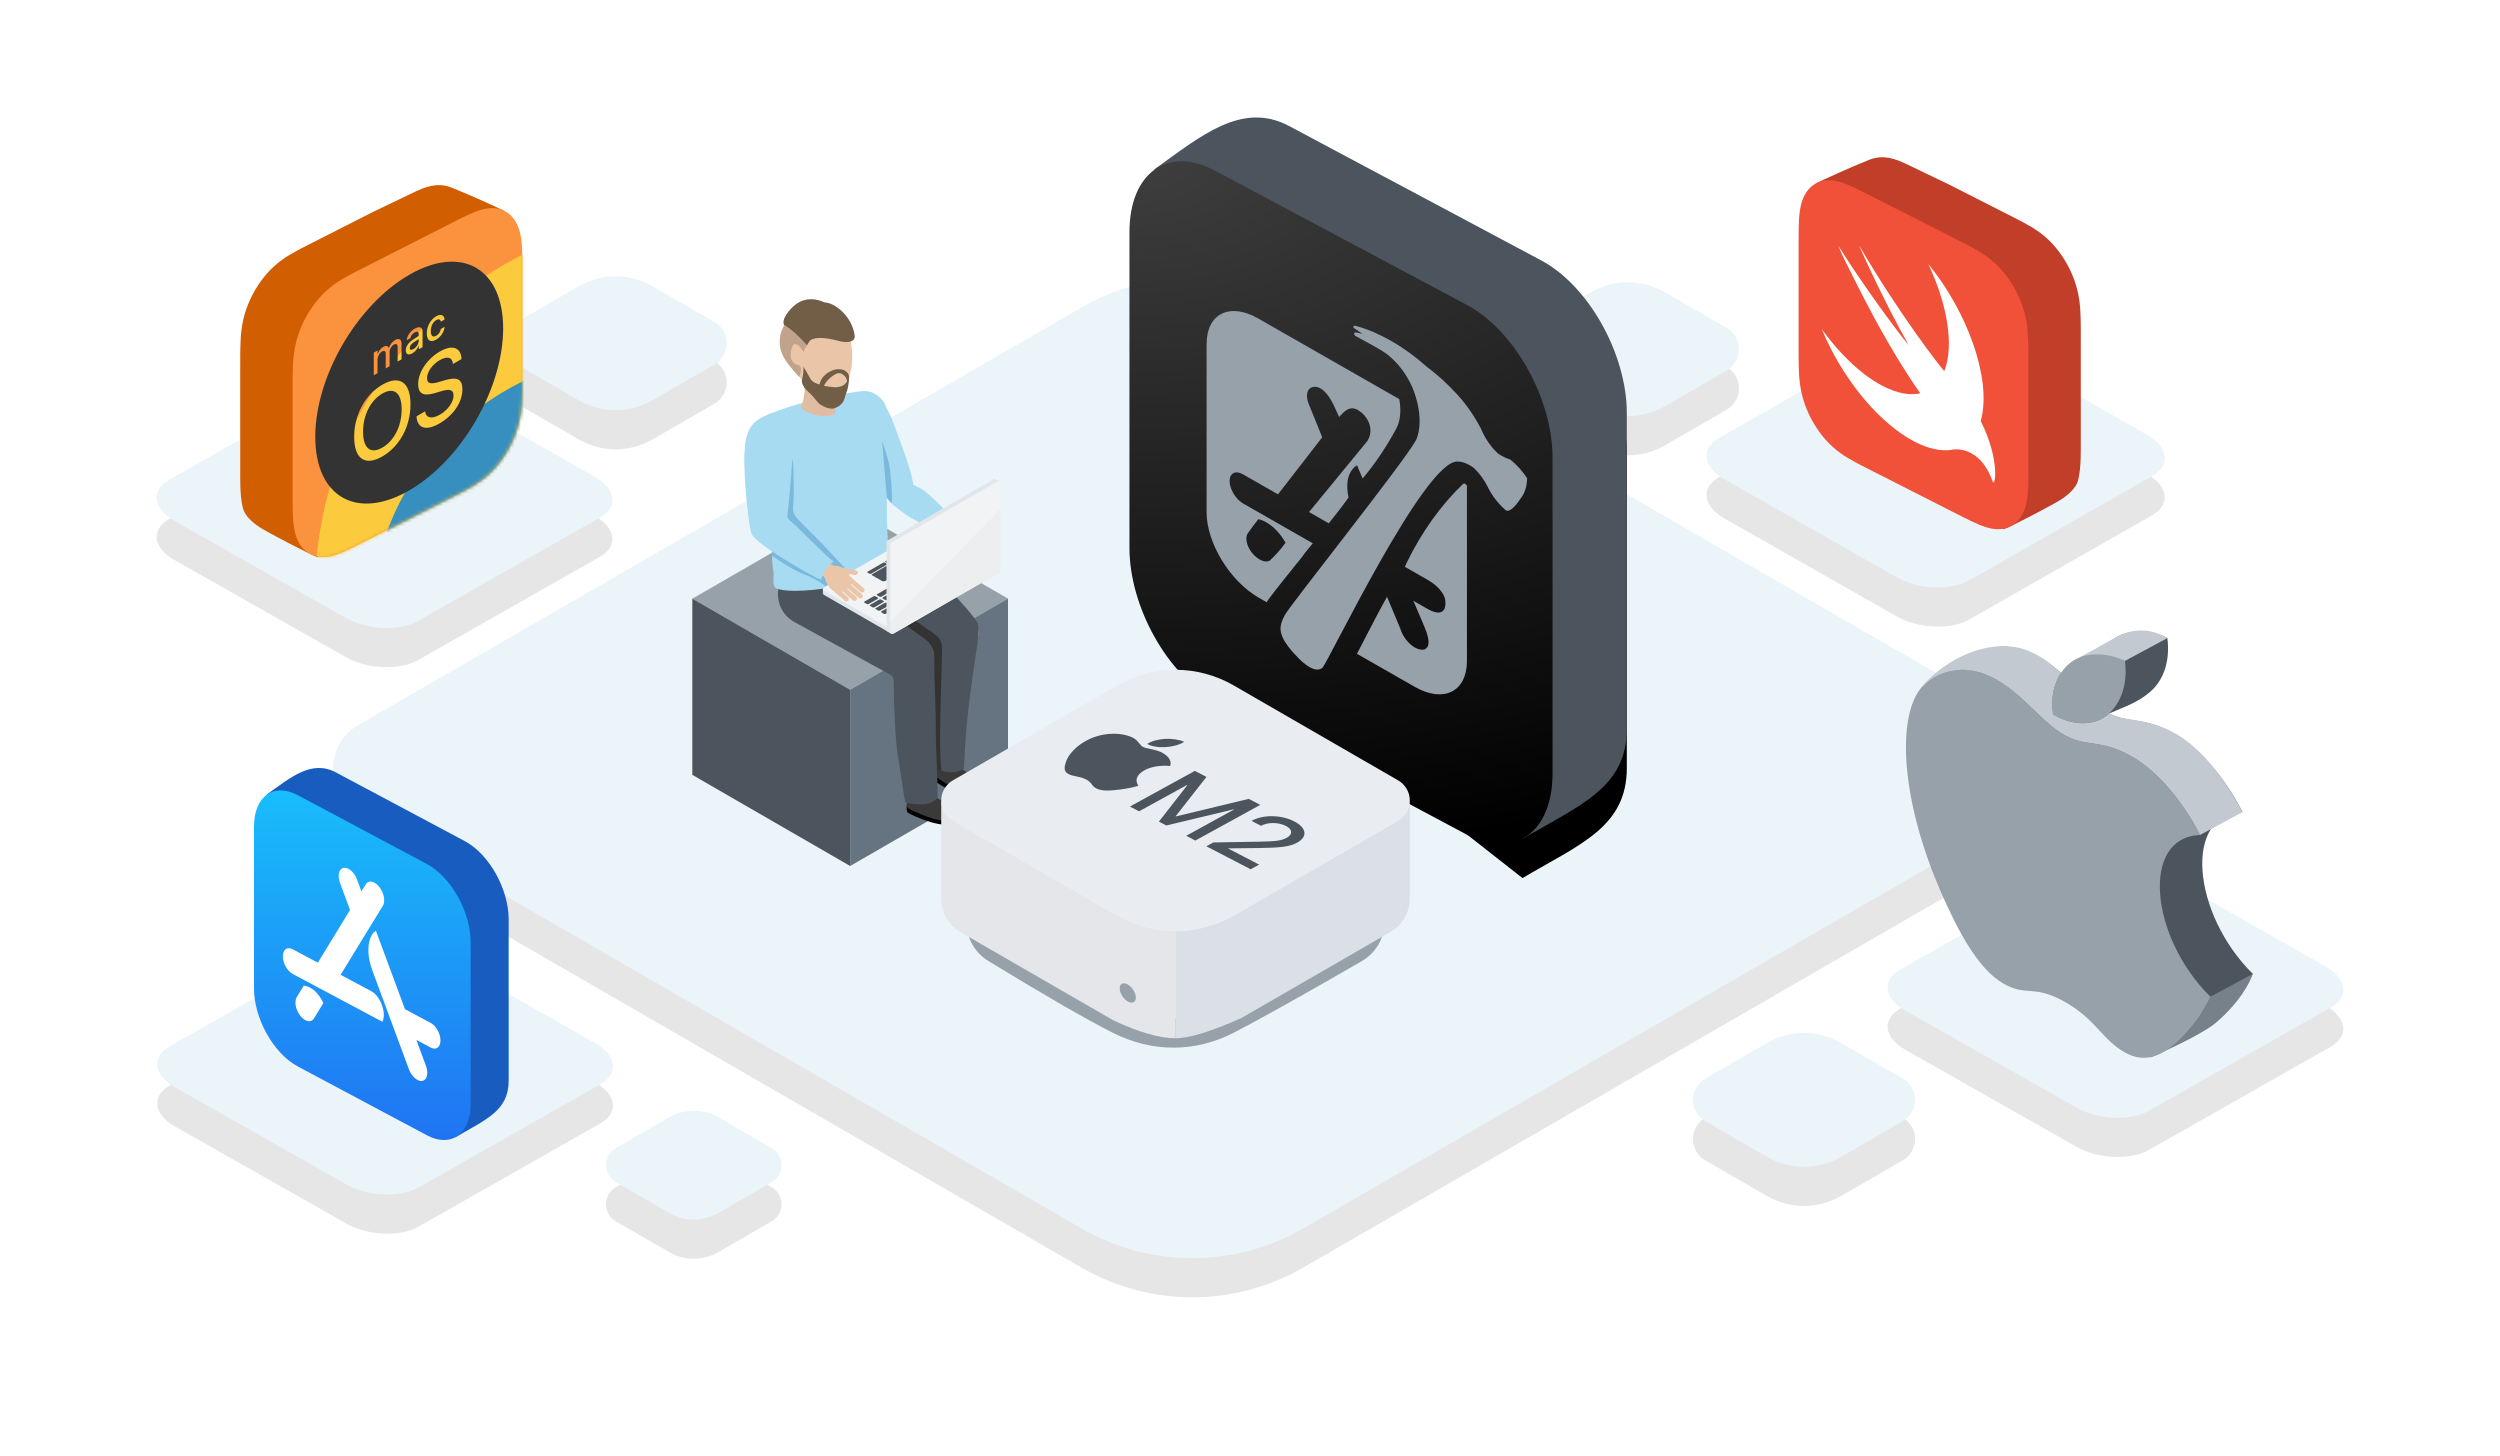 <svg xmlns="http://www.w3.org/2000/svg" xmlns:xlink="http://www.w3.org/1999/xlink" width="766" height="446" viewBox="0 0 766 446"><defs><path id="a" d="M283.393,340.405 L61.626,212.368 C54.411,208.203 51.94,198.977 56.105,191.763 C57.429,189.47 59.333,187.566 61.626,186.242 L283.388,58.208 C304.39,46.083 330.264,46.083 351.266,58.209 L573.032,186.246 C580.247,190.411 582.719,199.637 578.553,206.851 C577.23,209.144 575.325,211.048 573.032,212.372 L351.27,340.406 C330.269,352.531 304.394,352.531 283.393,340.405 Z"/><path id="c" d="M58.648,327.19 L58.197,326.943 L5.579,297.133 C-0.83,293.48 -1.626,288.012 3.7,284.776 L3.991,284.605 L59.785,252.915 C65.321,249.777 74.977,250.089 81.422,253.555 L81.866,253.802 L134.419,283.654 C140.828,287.307 141.604,292.775 136.358,295.971 L136.072,296.14 L80.278,327.83 C74.873,330.894 65.641,330.67 59.12,327.432 L58.648,327.19 Z"/><path id="e" d="M58.466,153.613 L58.015,153.366 L5.397,123.556 C-1.012,119.903 -1.808,114.435 3.518,111.199 L3.809,111.028 L59.603,79.338 C65.139,76.2 74.795,76.512 81.24,79.978 L81.684,80.225 L134.238,110.077 C140.647,113.73 141.422,119.198 136.177,122.394 L135.89,122.563 L80.096,154.253 C74.692,157.317 65.459,157.093 58.938,153.855 L58.466,153.613 Z"/><path id="g" d="M588.83,303.69 L588.378,303.443 L535.761,273.633 C529.351,269.98 528.555,264.512 533.881,261.276 L534.173,261.105 L589.966,229.415 C595.503,226.277 605.158,226.589 611.603,230.055 L612.048,230.302 L664.601,260.154 C671.01,263.807 671.785,269.275 666.54,272.471 L666.253,272.64 L610.46,304.33 C605.055,307.394 595.822,307.17 589.302,303.932 L588.83,303.69 Z"/><path id="i" d="M493.438,318.468 L474.495,307.531 C470.887,305.449 469.651,300.836 471.734,297.229 C472.396,296.082 473.348,295.13 474.495,294.468 L493.438,283.531 C500.438,279.49 509.063,279.49 516.064,283.532 L535.007,294.469 C538.615,296.551 539.85,301.164 537.768,304.771 C537.106,305.918 536.154,306.87 535.007,307.532 L516.064,318.469 C509.064,322.51 500.439,322.51 493.438,318.468 Z"/><path id="k" d="M157.07,335.67 L140.66,326.196 C137.791,324.539 136.807,320.87 138.464,318 C138.991,317.088 139.748,316.33 140.66,315.804 L157.069,306.33 C161.71,303.651 167.428,303.651 172.069,306.33 L188.478,315.804 C191.348,317.461 192.331,321.131 190.674,324 C190.148,324.913 189.39,325.67 188.478,326.197 L172.07,335.67 C167.429,338.349 161.711,338.349 157.07,335.67 Z"/><path id="m" d="M439.48,88.468 L420.536,77.531 C416.929,75.449 415.693,70.836 417.776,67.229 C418.438,66.082 419.39,65.13 420.536,64.468 L439.479,53.531 C446.48,49.49 455.105,49.49 462.105,53.532 L481.049,64.469 C484.656,66.551 485.892,71.164 483.809,74.771 C483.147,75.918 482.195,76.87 481.049,77.532 L462.106,88.469 C455.105,92.51 446.48,92.51 439.48,88.468 Z"/><path id="o" d="M129.324,86.637 L110.38,75.7 C106.773,73.617 105.537,69.004 107.62,65.397 C108.282,64.251 109.234,63.298 110.38,62.636 L129.323,51.7 C136.324,47.658 144.949,47.658 151.949,51.7 L170.893,62.637 C174.5,64.72 175.736,69.332 173.654,72.94 C172.992,74.086 172.04,75.038 170.893,75.7 L151.95,86.637 C144.95,90.679 136.325,90.679 129.324,86.637 Z"/><path id="q" d="M533.669,141.164 L533.215,140.914 L480.319,110.824 C473.876,107.137 473.076,101.617 478.43,98.351 L478.723,98.178 L534.811,66.19 C540.377,63.022 550.084,63.337 556.563,66.836 L557.01,67.086 L609.841,97.218 C616.284,100.906 617.063,106.425 611.79,109.651 L611.502,109.822 L555.413,141.81 C549.98,144.902 540.699,144.676 534.143,141.408 L533.669,141.164 Z"/><path id="t" d="M126.191,43.804 L48.938,2.622 C34.469,-5.091 21.846,5.684 7.646,15.883 L22.754,118.213 C22.754,136.311 34.469,157.225 48.938,164.937 L120.425,221.04 C138.049,210.633 152.391,205.416 152.391,187.297 L152.391,90.557 C152.374,72.43 140.66,51.517 126.191,43.804 Z"/><path id="w" d="M70.417,59.656 C70.412,58.808 70.405,57.959 70.385,57.103 C70.344,55.24 70.253,53.336 69.978,51.374 C69.7,49.383 69.246,47.432 68.529,45.387 C67.825,43.379 66.906,41.401 65.809,39.534 C64.712,37.667 63.447,35.927 62.064,34.384 C60.657,32.814 59.216,31.539 57.668,30.421 C56.141,29.317 54.585,28.418 53.041,27.583 C52.333,27.2 51.625,26.831 50.916,26.466 C50.075,26.033 49.234,25.605 48.393,25.178 L29.751,15.707 L22.029,11.783 C21.187,11.355 20.347,10.928 19.506,10.507 C18.797,10.152 18.088,9.801 17.381,9.465 C16.995,9.281 16.608,9.101 16.221,8.926 C15.061,8.403 13.898,7.935 12.754,7.6 C11.593,7.259 10.492,7.067 9.421,7.051 C9.064,7.046 8.71,7.061 8.358,7.096 C7.321,7.199 6.35,7.481 5.466,7.933 C5.172,8.083 4.887,8.253 4.613,8.441 C3.516,9.193 2.596,10.236 1.893,11.529 C1.176,12.846 0.722,14.335 0.444,16.044 C0.17,17.726 0.079,19.538 0.037,21.359 C0.018,22.195 0.009,23.036 0.005,23.88 C0,24.882 0,25.886 0,26.89 L0,40.596 L0,58.366 C0,59.371 0,60.374 0.005,61.381 C0.009,62.229 0.018,63.079 0.037,63.934 C0.079,65.797 0.169,67.702 0.444,69.662 C0.722,71.653 1.176,73.606 1.893,75.65 C2.596,77.659 3.516,79.636 4.613,81.502 C5.71,83.37 6.975,85.11 8.358,86.654 C9.765,88.224 11.206,89.498 12.754,90.617 C14.28,91.72 15.838,92.62 17.381,93.454 C18.089,93.836 18.797,94.206 19.506,94.571 C20.347,95.005 21.187,95.431 22.029,95.859 L48.393,109.254 C49.234,109.682 50.075,110.11 50.916,110.53 C51.624,110.885 52.332,111.235 53.041,111.573 C54.585,112.308 56.141,112.989 57.668,113.437 C59.216,113.892 60.657,114.082 62.064,113.942 C63.447,113.804 64.712,113.349 65.809,112.596 C66.906,111.844 67.825,110.801 68.529,109.508 C69.245,108.192 69.7,106.701 69.978,104.993 C70.252,103.311 70.344,101.499 70.385,99.677 C70.404,98.842 70.412,98.001 70.416,97.157 C70.421,96.155 70.421,95.152 70.421,94.147 L70.421,62.671 C70.421,61.667 70.421,60.662 70.417,59.656 Z"/><filter id="b" width="122.6%" height="142%" x="-11.3%" y="-17.3%" filterUnits="objectBoundingBox"><feOffset dy="12" in="SourceAlpha" result="shadowOffsetOuter1"/><feGaussianBlur in="shadowOffsetOuter1" result="shadowBlurOuter1" stdDeviation="24"/><feColorMatrix in="shadowBlurOuter1" values="0 0 0 0 0.216 0 0 0 0 0.561 0 0 0 0 0.749 0 0 0 0.6 0"/></filter><filter id="d" width="211.7%" height="296.8%" x="-55.9%" y="-83.3%" filterUnits="objectBoundingBox"><feOffset dy="12" in="SourceAlpha" result="shadowOffsetOuter1"/><feGaussianBlur in="shadowOffsetOuter1" result="shadowBlurOuter1" stdDeviation="24"/><feColorMatrix in="shadowBlurOuter1" values="0 0 0 0 0.216 0 0 0 0 0.561 0 0 0 0 0.749 0 0 0 0.6 0"/></filter><filter id="f" width="211.7%" height="296.8%" x="-55.9%" y="-83.3%" filterUnits="objectBoundingBox"><feOffset dy="12" in="SourceAlpha" result="shadowOffsetOuter1"/><feGaussianBlur in="shadowOffsetOuter1" result="shadowBlurOuter1" stdDeviation="24"/><feColorMatrix in="shadowBlurOuter1" values="0 0 0 0 0.216 0 0 0 0 0.561 0 0 0 0 0.749 0 0 0 0.6 0"/></filter><filter id="h" width="211.7%" height="296.8%" x="-55.9%" y="-83.3%" filterUnits="objectBoundingBox"><feOffset dy="12" in="SourceAlpha" result="shadowOffsetOuter1"/><feGaussianBlur in="shadowOffsetOuter1" result="shadowBlurOuter1" stdDeviation="24"/><feColorMatrix in="shadowBlurOuter1" values="0 0 0 0 0.216 0 0 0 0 0.561 0 0 0 0 0.749 0 0 0 0.6 0"/></filter><filter id="j" width="269.5%" height="410.4%" x="-84.7%" y="-130.2%" filterUnits="objectBoundingBox"><feOffset dy="12" in="SourceAlpha" result="shadowOffsetOuter1"/><feGaussianBlur in="shadowOffsetOuter1" result="shadowBlurOuter1" stdDeviation="24"/><feColorMatrix in="shadowBlurOuter1" values="0 0 0 0 0.216 0 0 0 0 0.561 0 0 0 0 0.749 0 0 0 0.6 0"/></filter><filter id="l" width="318.8%" height="498.3%" x="-109.4%" y="-167.6%" filterUnits="objectBoundingBox"><feOffset dy="12" in="SourceAlpha" result="shadowOffsetOuter1"/><feGaussianBlur in="shadowOffsetOuter1" result="shadowBlurOuter1" stdDeviation="24"/><feColorMatrix in="shadowBlurOuter1" values="0 0 0 0 0.216 0 0 0 0 0.561 0 0 0 0 0.749 0 0 0 0.6 0"/></filter><filter id="n" width="269.5%" height="410.4%" x="-84.7%" y="-130.2%" filterUnits="objectBoundingBox"><feOffset dy="12" in="SourceAlpha" result="shadowOffsetOuter1"/><feGaussianBlur in="shadowOffsetOuter1" result="shadowBlurOuter1" stdDeviation="24"/><feColorMatrix in="shadowBlurOuter1" values="0 0 0 0 0.216 0 0 0 0 0.561 0 0 0 0 0.749 0 0 0 0.6 0"/></filter><filter id="p" width="269.5%" height="410.4%" x="-84.7%" y="-130.2%" filterUnits="objectBoundingBox"><feOffset dy="12" in="SourceAlpha" result="shadowOffsetOuter1"/><feGaussianBlur in="shadowOffsetOuter1" result="shadowBlurOuter1" stdDeviation="24"/><feColorMatrix in="shadowBlurOuter1" values="0 0 0 0 0.216 0 0 0 0 0.561 0 0 0 0 0.749 0 0 0 0.6 0"/></filter><filter id="r" width="211.1%" height="295%" x="-55.6%" y="-82.5%" filterUnits="objectBoundingBox"><feOffset dy="12" in="SourceAlpha" result="shadowOffsetOuter1"/><feGaussianBlur in="shadowOffsetOuter1" result="shadowBlurOuter1" stdDeviation="24"/><feColorMatrix in="shadowBlurOuter1" values="0 0 0 0 0.216 0 0 0 0 0.561 0 0 0 0 0.749 0 0 0 0.6 0"/></filter><filter id="u" width="207.8%" height="170.6%" x="-53.9%" y="-29.9%" filterUnits="objectBoundingBox"><feOffset dy="12" in="SourceAlpha" result="shadowOffsetOuter1"/><feGaussianBlur in="shadowOffsetOuter1" result="shadowBlurOuter1" stdDeviation="24"/><feColorMatrix in="shadowBlurOuter1" values="0 0 0 0 0.391 0 0 0 0 0.391 0 0 0 0 0.391 0 0 0 0.3 0"/></filter><radialGradient id="v" cx="0%" cy="1.112%" r="159.596%" fx="0%" fy="1.112%" gradientTransform="matrix(0 .62 -1.909 0 .021 .011)"><stop offset="0%" stop-color="#3F3F3F"/><stop offset="100%"/></radialGradient><linearGradient id="s" x1="50%" x2="50%" y1="0%" y2="100%"><stop offset="0%" stop-color="#18BFFB"/><stop offset="100%" stop-color="#2072F3"/></linearGradient></defs><g fill="none" fill-rule="evenodd" transform="translate(48 36)"><g opacity=".1"><use xlink:href="#a" fill="#000" filter="url(#b)"/><use xlink:href="#a" fill="#378FBF"/></g><g opacity=".1"><use xlink:href="#c" fill="#000" filter="url(#d)"/><use xlink:href="#c" fill="#378FBF"/></g><g opacity=".1"><use xlink:href="#e" fill="#000" filter="url(#f)"/><use xlink:href="#e" fill="#378FBF"/></g><g opacity=".1"><use xlink:href="#g" fill="#000" filter="url(#h)"/><use xlink:href="#g" fill="#378FBF"/></g><g opacity=".1"><use xlink:href="#i" fill="#000" filter="url(#j)"/><use xlink:href="#i" fill="#378FBF"/></g><g opacity=".1"><use xlink:href="#k" fill="#000" filter="url(#l)"/><use xlink:href="#k" fill="#378FBF"/></g><g opacity=".1"><use xlink:href="#m" fill="#000" filter="url(#n)"/><use xlink:href="#m" fill="#378FBF"/></g><g opacity=".1"><use xlink:href="#o" fill="#000" filter="url(#p)"/><use xlink:href="#o" fill="#378FBF"/></g><g opacity=".1"><use xlink:href="#q" fill="#000" filter="url(#r)"/><use xlink:href="#q" fill="#378FBF"/></g><g fill-rule="nonzero" transform="translate(29.824 199.307)"><path fill="#185CBF" d="M64.616,22.43 L25.058,1.343 C17.65,-2.607 11.186,2.911 3.915,8.133 L11.651,60.53 C11.651,69.797 17.65,80.506 25.058,84.456 L61.663,113.183 C70.687,107.854 78.031,105.182 78.031,95.905 L78.031,46.37 C78.023,37.088 72.024,26.379 64.616,22.43 Z"/><path fill="url(#s)" d="M52.964,29.42 L13.407,8.334 C5.998,4.384 0,8.698 0,17.975 L0,67.521 C0,76.788 5.998,87.497 13.407,91.446 L52.973,112.538 C60.373,116.483 66.38,112.173 66.38,102.896 L66.38,53.36 C66.371,44.078 60.373,33.37 52.964,29.42 Z"/><path fill="#FFF" d="M34.248,35.629 C35.077,34.253 36.927,34.627 38.379,36.44 C39.831,38.252 40.321,40.83 39.491,42.206 L26.54,63.374 L35.907,68.367 C38.943,69.985 40.644,75.359 39.325,77.752 L11.864,63.113 C10.188,62.22 8.844,59.821 8.844,57.722 C8.844,55.623 10.188,54.657 11.864,55.55 L19.563,59.654 L29.419,43.517 L26.341,35.186 C25.511,32.925 26.001,30.89 27.453,30.605 C28.905,30.34 30.738,31.93 31.584,34.199 L32.904,37.822 L34.248,35.629 Z M18.352,76.774 C17.522,78.15 15.672,77.777 14.22,75.964 C12.768,74.151 12.279,71.573 13.108,70.197 L15.265,66.672 C17.705,67.027 19.687,68.811 21.255,72.016 L18.352,76.774 Z M54.118,78.095 C55.793,78.988 57.137,81.388 57.137,83.487 C57.137,85.585 55.793,86.552 54.118,85.658 L49.754,83.332 L52.699,91.302 C53.528,93.562 53.039,95.597 51.587,95.883 C50.135,96.148 48.302,94.558 47.456,92.288 C42.494,78.87 38.769,68.822 36.297,62.133 C33.766,55.32 35.575,50.798 37.359,49.89 C39.342,55.206 42.303,63.216 46.261,73.907 L54.118,78.095 Z"/></g><g transform="translate(298.065)"><use xlink:href="#t" fill="#000" filter="url(#u)"/><use xlink:href="#t" fill="#4C555D"/><path fill="url(#v)" d="M103.437,57.456 L26.183,16.275 C11.714,8.562 0,16.987 0,35.105 L0,131.865 C0,149.963 11.714,170.877 26.183,178.59 L103.453,219.78 C117.905,227.484 129.636,219.068 129.636,200.95 L129.636,104.21 C129.62,86.083 117.905,65.169 103.437,57.456 Z"/><path fill="#97A1AA" fill-rule="nonzero" d="M39.475,123.074 C40.214,123.218 41.068,123.546 41.954,124.052 C44.3,125.393 46.403,127.716 47.817,130.289 L47.825,130.304 C46.157,132.579 44.536,134.366 42.775,135.955 L42.928,135.803 C42.153,136.195 41.079,136.098 39.889,135.419 C39.536,135.217 39.197,134.977 38.868,134.705 L38.897,134.729 C37.132,133.371 35.818,130.988 35.818,129.033 C35.818,128.572 35.89,128.171 36.025,127.837 L36.018,127.859 C36.018,127.551 39.475,123.074 39.475,123.074 Z M23.633,69.457 L23.633,121.09 C23.712,130.437 30.758,141.98 39.464,147.04 L42.064,148.526 C42.064,148.217 45.521,143.741 53.006,134.497 C53.871,133.146 55.021,131.959 56.174,130.469 L35.15,118.453 C35.079,118.416 34.993,118.371 34.907,118.322 C32.95,117.203 31.308,114.839 30.836,112.637 L30.829,112.603 C30.736,112.203 30.683,111.776 30.683,111.364 C30.683,108.944 32.518,108.035 34.786,109.331 C34.811,109.345 34.836,109.359 34.865,109.376 L45.518,115.464 L59.053,97.997 C59.053,97.997 55.885,90.039 55.021,88.009 C54.624,87.108 54.389,86.154 54.389,85.274 C54.389,84.043 54.849,83.193 55.599,82.806 C57.328,81.95 60.206,82.672 63.088,89.236 L64.242,91.74 L65.395,90.554 C67.988,88.042 69.716,89.335 71.155,90.466 C73.459,92.396 74.898,95.986 72.884,99.137 L55.028,120.896 L61.077,124.353 C63.092,121.815 65.109,119.283 67.127,116.438 C66.884,115.316 66.745,114.109 66.745,112.946 C66.745,112.367 66.781,111.816 66.849,111.294 L66.841,111.355 C67.224,109.066 68.252,107.451 69.731,106.539 L69.72,106.544 L71.448,110.604 C74.962,106.492 78.526,101.265 81.648,95.533 L82.101,94.565 C82.669,93.297 83.001,91.642 83.001,89.717 C83.001,88.57 82.883,87.382 82.662,86.177 L82.68,86.29 L39.482,61.601 C39.468,61.593 39.454,61.585 39.436,61.575 C30.711,56.588 23.64,60.093 23.64,69.404 C23.64,69.423 23.64,69.438 23.64,69.457 L23.633,69.457 Z M91.311,141.637 C95.918,144.27 96.783,147.222 96.783,148.144 C97.072,150.768 95.918,153.184 91.311,150.551 L86.99,148.081 L90.447,156.204 C92.461,161.045 91.601,162.397 90.447,162.965 C89.633,163.22 88.576,163.05 87.422,162.391 C85.39,161.23 83.655,158.877 82.969,156.572 L82.958,156.532 L78.926,146.853 C76.048,151.969 73.166,157.696 69.709,164.326 L87.565,174.531 C96.283,179.43 103.325,175.935 103.404,166.689 L103.404,112.899 C103.114,112.12 102.539,112.096 102.25,112.24 C95.511,118.667 89.515,126.978 84.798,136.717 L84.398,137.685 L91.311,141.637 Z M104.311,106.569 C104.704,106.793 105.089,107.044 105.468,107.318 L105.425,107.289 C107.2,108.956 108.675,110.976 109.728,113.103 L109.746,113.14 C111.075,115.823 112.96,118.315 115.149,120.207 L115.221,120.266 C116.374,121.234 118.389,119.005 119.828,116.752 C121.031,115.332 121.771,113.22 121.842,110.548 L121.842,110.525 C120.428,108.368 118.671,106.388 116.728,104.85 L116.657,104.798 C115.846,104.564 114.917,104.166 113.957,103.617 C113.589,103.407 113.225,103.18 112.867,102.938 L112.914,102.968 C110.682,100.861 108.875,98.197 107.753,95.457 L107.728,95.393 C105.739,91.546 103.236,87.935 100.365,84.789 L100.24,84.66 C97.572,81.745 94.476,78.904 91.226,76.464 L91.026,76.319 C87.805,73.418 84.101,70.692 80.266,68.5 C79.187,67.883 78.119,67.323 77.062,66.81 L77.202,66.878 C74.255,65.4 71.505,64.377 68.881,63.731 L69.138,63.805 C68.848,63.64 68.273,64.234 68.848,64.562 C69.423,64.891 71.441,66.353 71.441,66.353 C71.441,66.353 68.848,65.485 68.848,66.102 C68.848,66.719 69.138,66.881 69.423,67.044 C69.709,67.207 76.048,70.522 78.641,72.312 C82.087,74.892 84.969,78.703 86.676,82.69 L86.705,82.76 C88.09,86.151 88.904,89.73 88.904,93.045 C88.904,95.321 88.519,97.28 87.819,98.892 L87.858,98.785 C83.537,106.457 49.267,149.258 47.539,152.573 C45.81,155.888 45.235,158.326 50.132,163.892 C55.028,169.457 57.62,169.708 59.06,168.686 C60.788,167.215 90.451,104.875 100.529,105.413 C101.625,105.407 102.925,105.777 104.311,106.569 Z"/></g><g transform="translate(164.122 55.685)"><polygon fill="#97A1AA" points=".024 91.746 48.387 119.669 96.75 91.747 48.386 63.824"/><polygon fill="#667481" points="48.364 119.652 48.364 173.656 96.727 145.734 96.727 91.729"/><polygon fill="#4C555D" points="0 145.733 48.364 173.656 48.364 119.652 0 91.729"/><g transform="translate(15.946)"><path fill="#EAC5A7" d="M63.467,97.421 C66.033,95.903 69.343,96.752 70.862,99.319 C72.379,101.885 71.529,105.195 68.963,106.714 C66.397,108.231 63.087,107.381 61.569,104.816 C60.051,102.25 60.901,98.938 63.467,97.421"/><path fill="#EAC5A7" d="M38.151 72.671C33.881 70.277 28.48 71.8 26.086 76.069 23.692 80.339 25.213 85.742 29.484 88.134 30.299 88.592 62.895 106.359 62.895 106.359 65.416 107.982 68.6 107.754 70.349 105.697 72.28 103.427 71.733 99.789 69.127 97.571L68.497 97.043C62.386 91.245 39.7 73.539 38.151 72.671M63.684 139.921C63.257 141.475 61.79 142.426 60.406 142.046 59.023 141.666 58.249 140.098 58.676 138.544 59.104 136.991 60.57 136.039 61.953 136.419 63.337 136.8 64.111 138.368 63.684 139.921"/><path fill="#EAC5A7" d="M63.665,139.918 C63.237,141.472 61.77,142.423 60.387,142.043 C59.115,141.693 58.357,140.338 58.577,138.912 C58.577,138.912 58.465,135.849 58.459,135.848 C58.386,129.419 57.813,122.222 58.198,115.952 C58.507,110.924 59.829,106.921 60.597,102.146 L60.796,101.373 C61.703,98.073 64.82,96.053 67.757,96.86 C70.694,97.668 72.339,100.998 71.432,104.298 L71.396,104.523 C71.334,104.814 66.454,127.506 65.05,133.346 C65.05,133.346 65.05,133.346 65.05,133.346 C64.694,134.917 64.019,138.375 63.675,139.881 L63.665,139.918 Z"/><path fill="#EAC5A7" d="M64.168,137.653 C64.244,136.306 62.335,137.422 60.987,137.346 C59.64,137.27 59.106,135.732 58.544,137.241 L58.395,138.952 C58.367,139.274 58.315,139.594 58.233,139.907 C58.038,140.654 57.674,142.346 57.849,144.047 L58.476,144.24 C58.528,145.221 59.051,146.242 60.042,146.991 C62.232,148.648 66.787,151.974 69.452,150.068 C71.262,148.773 67.538,144.899 65.836,143.739 C65.577,143.562 65.326,143.363 65.08,143.155 L65.081,142.732 C64.486,142.253 64.13,141.867 63.893,141.351 C63.676,140.879 63.737,140.41 63.774,139.792 C63.792,139.489 63.834,139.186 63.899,138.889 L64.168,137.653 Z"/><path fill="#000" d="M59.1,148.18 C61.991,150.022 67.995,153.714 71.221,151.292 C71.757,150.887 71.899,150.764 71.901,149.791 C71.902,149.505 71.972,149.052 71.9,148.743 C71.42,146.692 65.76,149.092 64.283,148.247 C62.044,146.965 60.979,145.863 58.679,144.563 C57.633,143.971 57.376,141.976 57.097,142.864 C57.045,143.03 56.648,144.081 56.624,144.254 C56.538,144.872 56.24,145.523 56.464,146.161 C56.624,146.616 58.183,147.595 59.1,148.18"/><path fill="#3A3A3A" d="M65.788,143.163 C65.513,142.916 64.182,141.546 64.008,141.57 C64.515,142.344 65.028,143.027 64.837,143.796 C64.512,145.105 58.309,144.376 57.983,142.107 C57.964,141.976 57.935,141.175 58.011,140.855 C57.241,141.792 56.673,143.507 56.624,144.254 C56.556,145.275 58.27,146.111 59.367,146.827 C62.11,148.618 67.965,152.569 71.126,150.162 C71.752,149.685 72.219,148.842 71.817,147.353 C71.553,146.372 70.177,146.285 69.253,145.706 C67.937,144.882 66.475,143.778 65.788,143.163"/><path fill="#E0BCA2" d="M39.892,84.574 C39.386,89.12 22.999,98.922 18.454,98.415 C13.909,97.908 10.845,93.46 10.845,88.887 C10.845,87.3 10.479,82.06 13.052,80.004 C16.896,76.932 25.034,77.508 28.935,76.134 C30.446,75.602 34.777,74.033 35.633,74.128 C40.178,74.634 40.399,80.029 39.892,84.574"/><path fill="#EAC5A7" d="M50.636,61.539 C49.443,63.202 47.127,63.582 45.465,62.388 C43.802,61.194 43.422,58.879 44.616,57.216 C45.81,55.554 48.125,55.174 49.787,56.368 C51.45,57.561 51.83,59.877 50.636,61.539"/><path fill="#EAC5A7" d="M42.3,31.863 C42.293,31.852 42.285,31.842 42.278,31.83 C40.968,29.477 38.172,28.245 35.474,29.023 C32.669,29.832 30.931,32.534 31.233,35.338 C31.235,35.391 31.228,35.443 31.232,35.495 L31.251,35.711 C31.186,39.835 39.095,53.478 41.123,57.086 C41.755,58.237 43.99,60.754 44.593,61.483 L51.342,59.352 C51.754,56.661 51.568,54.399 45.269,37.691 C44.245,34.973 42.886,32.855 42.3,31.863"/><path fill="#EAC5A7" d="M63.814,72.015 L63.807,72.013 C62.027,71.383 57.976,69.822 57.79,69.763 C51.336,67.7 46.074,63.107 45.065,62.047 L49.258,56.068 C49.258,56.068 51.549,57.163 52.77,57.698 C57.35,59.705 61.428,66.09 65.307,68.077 L63.814,72.015 Z"/><path fill="#EAC5A7" d="M63.345 71.791C62.366 71.164 62.08 69.861 62.708 68.882 63.336 67.903 64.638 67.618 65.618 68.246 66.597 68.874 66.882 70.176 66.254 71.156 65.626 72.135 64.324 72.419 63.345 71.791M51.33 59.49C51.268 61.535 49.559 63.144 47.514 63.082 45.469 63.019 43.86 61.311 43.922 59.266 43.984 57.22 45.693 55.612 47.738 55.674 49.784 55.736 51.392 57.445 51.33 59.49"/><path fill="#EAC5A7" d="M63.352,71.783 C62.373,71.155 62.088,69.853 62.715,68.874 C63.344,67.895 64.645,67.609 65.625,68.237 C66.604,68.865 66.889,70.167 66.261,71.147 C65.633,72.126 64.331,72.41 63.352,71.783"/><path fill="#EAC5A7" d="M66.167,75.701 C65.097,74.838 64.654,73.889 64.122,72.562 C63.807,71.779 63.179,71.856 63.013,71.462 C62.864,71.111 64.43,67.818 65.208,68.037 C66.151,68.301 65.965,68.887 67.069,68.857 C68.193,68.825 69.482,69.346 70.58,70.232 C70.903,70.493 71.81,71.047 71.421,71.103 C71.229,71.131 71.019,71.386 71.224,71.628 C71.343,71.769 71.643,71.966 71.775,72.086 C72.571,72.805 71.833,74.273 71.108,75.173 C69.889,76.683 67.677,76.919 66.167,75.701"/><path fill="#EAC5A7" d="M70.108 71.619 70.108 71.619C70.347 71.322 70.787 71.275 71.084 71.515L75.537 75.109C75.835 75.348 75.881 75.788 75.642 76.085 75.402 76.383 74.963 76.429 74.665 76.189L70.211 72.596C69.915 72.356 69.868 71.917 70.108 71.619M69.666 73.386 69.666 73.386C69.906 73.089 70.345 73.042 70.643 73.282L75.097 76.876C75.393 77.115 75.44 77.555 75.2 77.852 74.961 78.15 74.521 78.196 74.224 77.956L69.77 74.363C69.474 74.122 69.427 73.684 69.666 73.386M68.032 74.191 68.032 74.191C68.273 73.893 68.712 73.847 69.009 74.087L73.463 77.68C73.759 77.919 73.807 78.359 73.566 78.657 73.327 78.954 72.887 79.001 72.591 78.76L68.137 75.167C67.84 74.927 67.793 74.488 68.032 74.191M65.709 74.439 65.709 74.439C65.949 74.141 66.388 74.095 66.686 74.335L71.14 77.928C71.436 78.168 71.483 78.607 71.243 78.905 71.004 79.202 70.564 79.249 70.267 79.008L65.814 75.415C65.516 75.175 65.47 74.736 65.709 74.439M66.588 69.648 66.588 69.648C66.647 69.271 67.004 69.011 67.381 69.07L73.035 69.955C73.412 70.014 73.672 70.371 73.613 70.749 73.554 71.126 73.197 71.386 72.82 71.327L67.167 70.442C66.789 70.382 66.528 70.025 66.588 69.648M49.369 107.411C51.935 105.893 55.246 106.743 56.763 109.309 58.282 111.875 57.432 115.185 54.866 116.704 52.299 118.221 48.989 117.371 47.47 114.805 45.953 112.239 46.803 108.928 49.369 107.411"/><path fill="#EAC5A7" d="M24.053 82.661C19.783 80.267 14.382 81.789 11.988 86.059 9.595 90.329 11.115 95.732 15.386 98.124 16.202 98.582 48.796 116.348 48.796 116.348 51.318 117.972 54.502 117.743 56.251 115.687 58.182 113.416 57.635 109.779 55.028 107.561L54.399 107.033C48.288 101.234 25.602 83.529 24.053 82.661M55.973 149.737C55.82 151.342 54.538 152.531 53.11 152.395 51.683 152.258 50.649 150.847 50.802 149.244 50.955 147.64 52.237 146.45 53.665 146.586 55.093 146.723 56.126 148.133 55.973 149.737"/><path fill="#EAC5A7" d="M55.954,149.738 C55.8,151.342 54.519,152.532 53.091,152.395 C51.777,152.269 50.797,151.065 50.769,149.623 C50.769,149.623 50.13,146.624 50.125,146.624 C48.945,140.305 47.141,133.314 46.44,127.071 C45.878,122.065 46.491,117.894 46.426,113.059 L46.489,112.262 C46.814,108.856 49.536,106.329 52.569,106.619 C55.601,106.909 57.795,109.905 57.47,113.311 L57.474,113.54 C57.462,113.837 56.562,137.03 56.186,143.025 C56.186,143.025 56.186,143.025 56.186,143.026 C56.106,144.634 56.037,148.157 55.958,149.699 L55.954,149.738 Z"/><path fill="#EAC5A7" d="M56.059,147.42 C55.902,146.079 54.213,147.507 52.873,147.664 C51.533,147.822 50.742,146.398 50.448,147.982 L50.596,149.693 C50.624,150.016 50.628,150.34 50.602,150.662 C50.538,151.431 50.47,153.161 50.935,154.807 L51.587,154.888 C51.806,155.846 52.498,156.761 53.603,157.328 C56.045,158.584 61.105,161.076 63.402,158.74 C64.962,157.153 60.626,153.977 58.749,153.127 C58.464,152.998 58.184,152.845 57.905,152.683 L57.832,152.266 C57.165,151.896 56.746,151.577 56.425,151.11 C56.13,150.682 56.11,150.21 56.039,149.595 C56.005,149.293 55.994,148.987 56.008,148.683 L56.059,147.42 Z"/><path fill="#000" d="M52.88,158.661 C56.045,159.98 62.595,162.582 65.355,159.64 C65.815,159.149 65.932,159.002 65.768,158.044 C65.719,157.762 65.71,157.305 65.585,157.012 C64.76,155.075 59.598,158.414 57.997,157.835 C55.571,156.958 54.333,156.056 51.842,155.171 C50.71,154.768 50.113,152.849 49.991,153.771 C49.968,153.943 49.759,155.047 49.764,155.222 C49.786,155.845 49.604,156.537 49.935,157.128 C50.171,157.548 51.876,158.244 52.88,158.661"/><path fill="#3A3A3A" d="M58.604,152.568 C58.29,152.372 56.743,151.252 56.577,151.306 C57.209,151.98 57.832,152.566 57.776,153.355 C57.681,154.701 51.446,155.051 50.733,152.873 C50.692,152.747 50.526,151.962 50.546,151.634 C49.949,152.689 49.684,154.477 49.764,155.222 C49.874,156.239 51.706,156.766 52.909,157.283 C55.92,158.576 62.368,161.459 65.067,158.544 C65.602,157.966 65.916,157.055 65.264,155.657 C64.835,154.737 63.465,154.887 62.455,154.477 C61.016,153.891 59.387,153.056 58.604,152.568"/><path fill="#EAC5A7" d="M27.601,91.102 C27.094,95.647 22.999,98.922 18.454,98.414 C13.909,97.908 10.635,93.812 11.141,89.268 C11.648,84.722 15.743,81.449 20.289,81.955 C24.834,82.462 28.108,86.557 27.601,91.102"/><path fill="#EAC5A7" d="M37.36,81.977 C36.853,86.522 32.757,89.796 28.213,89.289 C23.668,88.782 20.394,84.687 20.9,80.142 C21.407,75.597 25.502,72.323 30.048,72.83 C34.593,73.337 37.866,77.431 37.36,81.977"/><path fill="#4C555D" d="M67.279,143.839 C67.297,143.598 67.673,132.774 69.15,121.383 C70.012,114.736 71.222,106.885 71.222,106.885 C71.564,105.612 71.874,100.814 71.615,99.626 C71.252,97.968 64.586,90.851 64.586,90.851 C58.586,85.167 40.404,72.967 38.564,71.935 C37.116,71.123 35.477,70.694 33.826,70.694 C30.314,70.694 27.065,72.595 25.349,75.657 C22.733,80.326 24.402,86.254 29.072,88.871 C29.72,89.235 48.455,100.784 57.717,105.834 C57.597,106.411 57.473,106.982 57.351,107.552 C56.749,110.334 57.554,112.652 57.355,115.9 C57.098,120.093 57.265,124.705 57.426,129.166 C57.507,131.393 56.41,141.517 56.837,142.657 C58.424,143.917 63.591,146.36 67.279,143.839"/><path fill="#333" d="M60.461,105.673 C59.617,103.141 58.635,103.044 58.15,102.526 C58.01,102.377 57.856,102.248 57.686,102.132 L31.76,84.569 L24.081,83.716 C24.83,85.891 26.338,87.813 28.498,89.024 C29.147,89.388 47.887,100.941 57.148,105.989 C57.178,106.077 57.196,106.131 57.226,106.218 C55.868,109.715 57.015,112.245 56.782,116.053 C56.524,120.246 56.692,124.858 56.853,129.32 C56.934,131.546 55.837,141.671 56.263,142.81 C56.96,143.363 58.631,144.064 60.341,144.411 C59.267,134.739 60.987,107.249 60.461,105.673"/><path fill="#EAC5A7" d="M33.279,81.278 C33.279,81.278 33.235,90.403 31.61,92.638 C29.984,94.873 27.909,95.269 27.909,95.269 L27.194,83.763 L33.279,81.278 Z"/><path fill="#F7D297" d="M12.84 43.992C12.165 47.19 9.025 49.235 5.827 48.56 2.629 47.885.584 44.745 1.259 41.548 1.934 38.35 5.074 36.305 8.271 36.98 11.469 37.655 13.515 40.794 12.84 43.992M42.909 35.75C42.234 38.948 39.094 40.993 35.897 40.318 32.698 39.643 30.653 36.503 31.328 33.306 32.003 30.108 35.143 28.063 38.341 28.738 41.538 29.413 43.584 32.552 42.909 35.75"/><path fill="#E0BCA2" d="M43.242,55.618 C43.442,53.525 45.284,34.809 42.241,31.321 C39.572,28.259 37.395,28.268 35.209,28.57 C25.896,29.86 17.192,31.776 8.113,35.318 C5.719,36.252 0.523,38.442 1.386,43.854 C1.504,44.592 2.858,50.724 3.341,52.466 C3.762,53.983 7.659,65.101 8.004,66.397 C9.162,70.752 8.309,78.222 9.281,84.036 C9.281,84.036 8.996,87.657 9.595,88.086 C12.609,90.241 29.596,88.521 37.23,85.051 C42.796,82.522 41.907,81.283 42.459,80.15 C42.459,80.15 41.74,73.332 42.272,71.187 C43.452,66.433 42.585,62.54 43.242,55.618"/><path fill="#EAC5A7" d="M8.164,72.795 C6.386,73.807 4.123,73.186 3.111,71.407 C2.098,69.628 2.719,67.366 4.498,66.354 C6.277,65.341 8.539,65.963 9.552,67.741 C10.564,69.52 9.943,71.782 8.164,72.795"/><path fill="#EAC5A7" d="M12.977,42.348 C12.976,42.335 12.973,42.322 12.972,42.31 C12.764,39.624 10.737,37.338 7.96,36.918 C5.074,36.482 2.366,38.211 1.47,40.887 C1.451,40.935 1.422,40.979 1.403,41.028 L1.331,41.233 C-0.45,44.953 1.042,60.651 1.378,64.777 C1.472,66.087 2.452,69.307 2.696,70.221 L9.719,71.102 C11.216,68.828 11.992,66.696 13.243,48.884 C13.446,45.986 13.096,43.494 12.977,42.348"/><path fill="#A7DBF2" d="M63.891,66.778 C62.63,65.808 61.352,64.516 60,63.148 C57.747,60.868 55.417,58.512 52.897,57.408 C52.569,57.265 52.164,57.08 51.745,56.886 C51.52,54.442 50.38,50.35 45.565,37.58 C44.652,35.157 43.498,33.242 42.81,32.099 L42.554,31.677 C41.136,29.128 38.188,27.91 35.386,28.719 C32.472,29.559 30.594,32.357 30.916,35.398 C30.914,35.437 30.914,35.476 30.916,35.522 L30.934,35.707 C30.88,39.173 35.921,48.536 40.318,56.307 L40.845,57.239 C41.374,58.201 42.925,60.016 43.853,61.101 C44.046,61.325 44.207,61.514 44.299,61.622 C44.335,61.676 44.375,61.725 44.459,61.829 L44.52,61.912 C44.572,61.984 44.624,62.055 44.687,62.122 C44.714,62.151 44.743,62.177 44.793,62.221 L44.836,62.266 C45.903,63.386 51.211,67.992 57.694,70.064 C57.761,70.086 58.235,70.267 58.903,70.52 C59.818,70.868 61.09,71.351 62.193,71.76 L62.537,71.888 L62.614,71.529 C62.946,69.942 63.408,68.47 63.988,67.156 L64.088,66.929 L63.891,66.778 Z"/><path fill="#4C555D" d="M59.171,152.787 C59.475,152.506 58.56,134.537 58.654,132.123 C58.794,128.856 58.109,113.709 58.194,112.565 C58.29,111.286 58.244,108.22 57.877,107.428 C56.67,104.833 55.798,104.5 54.864,103.799 C54.864,103.799 26.587,82.957 24.747,81.925 C23.298,81.113 21.659,80.684 20.008,80.683 C16.496,80.683 13.248,82.585 11.532,85.646 C8.914,90.316 10.584,96.244 15.253,98.861 C15.897,99.221 36.161,110.365 44.651,115.001 C45.378,115.398 45.82,116.172 45.778,117 C45.759,117.384 45.744,117.767 45.75,118.166 C45.84,124.936 46.293,136.657 47.22,141.022 C47.684,143.203 49.041,154.187 49.414,154.28 C53.709,155.027 56.93,155.214 59.171,152.787"/><path fill="#A7DBF2" d="M43.663,63.682 C43.669,61.505 43.676,59.038 43.559,55.608 C43.545,55.195 43.62,54.088 43.725,52.556 C44.166,46.067 44.989,33.988 42.479,31.113 C39.701,27.926 37.341,27.956 35.166,28.257 C24.631,29.717 16.252,31.803 7.997,35.023 C5.85,35.86 0.146,38.086 1.074,43.904 C1.193,44.656 2.559,50.83 3.037,52.551 C3.249,53.316 4.338,56.505 5.391,59.588 C6.442,62.662 7.528,65.839 7.697,66.48 C8.299,68.737 8.349,71.868 8.404,75.184 C8.455,78.198 8.505,81.315 8.966,84.011 C8.876,85.153 8.738,87.862 9.411,88.343 C10.378,89.033 12.643,89.343 15.541,89.343 C22.175,89.343 32.12,87.721 37.362,85.34 L39.059,84.571 C42.939,82.817 43.091,82.748 43.63,81.643 L43.659,81.548 C43.665,81.509 44.219,77.514 43.802,70.561 C43.65,68.034 43.656,66.017 43.663,63.682"/><path fill="#7AB9DD" d="M23.08,74.124 C21.12,72.071 18.088,69.193 16.076,67.015 C15.016,65.868 14.843,64.533 14.943,63.52 C15.15,61.433 15.26,58.903 15.003,51.205 C14.91,48.403 13.598,46.113 13.423,44.765 L13.355,44.255 C13.09,41.299 11.878,37.739 8.474,37.296 C4.938,36.833 2.492,37.933 1.339,40.878 C1.318,40.913 1.297,40.948 1.277,40.995 L1.207,41.171 C-0.558,44.347 0.233,55.128 1.119,64.166 L1.226,65.264 C1.32,66.377 8.483,72.873 8.547,72.908 L8.48,78.529 C14.661,83.154 18.534,84.329 20.477,85.218 C22.492,86.14 24.953,87.966 24.953,87.966 L32.677,84.41 C32.677,84.41 25.443,76.597 23.08,74.124"/><polygon fill="#E1E6EA" points="24.066 88.832 24.066 90.033 26.257 89.574"/><path fill="#E1E6EA" d="M45.625,102.491 L77.996,83.829 C78.385,83.605 78.385,83.042 77.996,82.818 L57.235,70.849 C57.055,70.745 56.832,70.745 56.652,70.849 L24.393,89.447 C23.954,89.7 23.954,90.334 24.393,90.587 L45.041,102.491 C45.222,102.595 45.444,102.595 45.625,102.491"/><polygon fill="#E1E6EA" points="78.288 82.068 78.288 83.368 75.816 82.98"/><path fill="#F2F3F4" d="M45.712,101.284 L77.977,82.683 C78.451,82.41 78.451,81.726 77.977,81.453 L57.322,69.545 C57.193,69.471 57.035,69.471 56.906,69.545 L24.312,88.336 C23.984,88.525 23.984,88.998 24.312,89.187 L45.296,101.284 C45.424,101.358 45.583,101.358 45.712,101.284"/><path fill="#4C555D" d="M52.965 79.994 50.015 78.293C49.818 78.18 49.576 78.181 49.382 78.297 47.776 79.249 40.445 83.495 39.074 84.289 38.974 84.347 38.978 84.489 39.078 84.547L42.073 86.274C42.403 86.463 42.9 86.484 43.186 86.319L53.045 80.635C53.33 80.471 53.294 80.184 52.965 79.994M38.299 84.096 37.769 83.79C37.618 83.703 37.637 83.549 37.812 83.448L42.492 80.746C42.667 80.645 42.933 80.634 43.084 80.721L43.614 81.028C43.766 81.115 43.747 81.269 43.572 81.37L38.893 84.072C38.718 84.172 38.451 84.184 38.299 84.096M43.812 80.88 43.282 80.574C43.13 80.487 43.149 80.333 43.324 80.232L48.004 77.53C48.178 77.429 48.445 77.418 48.597 77.505L49.127 77.812C49.278 77.899 49.259 78.053 49.084 78.154L44.404 80.856C44.229 80.956 43.963 80.968 43.812 80.88M40.873 91.799 38.153 93.369C37.972 93.474 37.695 93.485 37.537 93.395L36.784 92.959C36.627 92.869 36.647 92.709 36.828 92.605L39.548 91.034C39.729 90.929 40.006 90.918 40.163 91.009L40.917 91.443C41.074 91.534 41.054 91.694 40.873 91.799M44.765 89.552 42.045 91.121C41.864 91.227 41.587 91.238 41.43 91.148L40.677 90.713C40.519 90.622 40.54 90.462 40.72 90.357L43.44 88.787C43.622 88.682 43.899 88.671 44.056 88.761L44.809 89.196C44.967 89.287 44.946 89.447 44.765 89.552"/><path fill="#C2C7CC" d="M48.657 87.305 45.938 88.875C45.756 88.979 45.479 88.991 45.321 88.9L44.569 88.465C44.412 88.374 44.431 88.215 44.613 88.11L47.333 86.54C47.514 86.435 47.791 86.424 47.948 86.515L48.701 86.949C48.858 87.04 48.839 87.2 48.657 87.305M52.549 85.058 49.83 86.627C49.648 86.732 49.371 86.743 49.214 86.653L48.461 86.218C48.304 86.128 48.324 85.968 48.505 85.862L51.225 84.293C51.407 84.188 51.683 84.177 51.841 84.267L52.593 84.702C52.751 84.793 52.731 84.953 52.549 85.058M56.442 82.81 53.722 84.38C53.541 84.485 53.264 84.496 53.106 84.406L52.353 83.971C52.196 83.881 52.216 83.721 52.397 83.615L55.117 82.045C55.298 81.941 55.575 81.929 55.732 82.02L56.486 82.455C56.643 82.545 56.623 82.706 56.442 82.81M60.334 80.563 57.614 82.133C57.433 82.238 57.156 82.25 56.999 82.159L56.245 81.724C56.088 81.633 56.108 81.473 56.289 81.369L59.009 79.798C59.19 79.693 59.468 79.682 59.625 79.773L60.378 80.207C60.536 80.298 60.515 80.458 60.334 80.563M64.226 78.316 61.507 79.886C61.325 79.991 61.048 80.002 60.89 79.911L60.138 79.477C59.981 79.386 60 79.226 60.182 79.121L62.902 77.551C63.083 77.447 63.36 77.435 63.517 77.526L64.27 77.961C64.427 78.051 64.408 78.211 64.226 78.316"/><path fill="#4C555D" d="M42.609 92.802 39.89 94.371C39.708 94.476 39.431 94.488 39.273 94.398L38.521 93.962C38.364 93.872 38.384 93.712 38.565 93.607L41.285 92.037C41.466 91.932 41.743 91.921 41.9 92.011L42.653 92.446C42.81 92.537 42.791 92.697 42.609 92.802M46.501 90.554 43.782 92.124C43.6 92.229 43.323 92.24 43.166 92.15L42.413 91.715C42.256 91.625 42.276 91.465 42.457 91.359L45.177 89.789C45.358 89.685 45.635 89.673 45.793 89.764L46.545 90.199C46.703 90.29 46.683 90.45 46.501 90.554"/><path fill="#C2C7CC" d="M50.394 88.307 47.674 89.877C47.493 89.982 47.216 89.993 47.058 89.903L46.305 89.467C46.148 89.378 46.168 89.217 46.349 89.113L49.069 87.542C49.25 87.438 49.528 87.426 49.684 87.517L50.438 87.952C50.595 88.042 50.575 88.202 50.394 88.307M54.286 86.06 51.566 87.63C51.385 87.735 51.108 87.746 50.951 87.656L50.197 87.221C50.04 87.13 50.06 86.97 50.241 86.866L52.961 85.295C53.143 85.19 53.42 85.179 53.577 85.27L54.33 85.704C54.488 85.795 54.467 85.955 54.286 86.06M58.178 83.813 55.459 85.383C55.277 85.487 55 85.499 54.842 85.409L54.09 84.973C53.933 84.883 53.953 84.723 54.134 84.618L56.854 83.048C57.035 82.943 57.312 82.932 57.469 83.023L58.222 83.457C58.379 83.548 58.36 83.708 58.178 83.813M62.07 81.566 59.351 83.135C59.169 83.24 58.892 83.252 58.735 83.162L57.982 82.726C57.825 82.636 57.845 82.476 58.026 82.371L60.746 80.801C60.927 80.696 61.204 80.685 61.362 80.775L62.114 81.21C62.272 81.301 62.252 81.461 62.07 81.566M65.963 79.318 63.243 80.888C63.062 80.994 62.785 81.004 62.627 80.914L61.874 80.479C61.717 80.389 61.737 80.229 61.918 80.124L64.638 78.553C64.819 78.449 65.096 78.437 65.253 78.528L66.007 78.963C66.164 79.054 66.144 79.214 65.963 79.318"/><path fill="#4C555D" d="M44.346,93.804 L41.626,95.374 C41.445,95.479 41.168,95.49 41.01,95.4 L40.257,94.964 C40.1,94.875 40.12,94.714 40.301,94.61 L43.021,93.039 C43.203,92.935 43.48,92.923 43.636,93.014 L44.39,93.449 C44.547,93.539 44.527,93.699 44.346,93.804"/><path fill="#C2C7CC" d="M48.238 91.557 45.518 93.127C45.337 93.232 45.06 93.243 44.903 93.153L44.149 92.718C43.992 92.627 44.012 92.467 44.194 92.362L46.913 90.792C47.095 90.687 47.372 90.676 47.529 90.767L48.282 91.201C48.44 91.292 48.419 91.452 48.238 91.557M52.13 89.31 49.41 90.88C49.229 90.984 48.952 90.996 48.795 90.906L48.042 90.47C47.885 90.38 47.905 90.22 48.086 90.115L50.805 88.545C50.987 88.44 51.264 88.429 51.421 88.52L52.174 88.954C52.332 89.045 52.311 89.205 52.13 89.31M56.022 87.063 53.303 88.632C53.121 88.737 52.844 88.748 52.687 88.659L51.934 88.223C51.777 88.133 51.797 87.973 51.978 87.868L54.698 86.298C54.879 86.193 55.156 86.182 55.313 86.272L56.066 86.707C56.224 86.798 56.204 86.958 56.022 87.063M59.914 84.815 57.195 86.385C57.013 86.491 56.736 86.501 56.579 86.411L55.827 85.976C55.669 85.886 55.689 85.726 55.871 85.621L58.59 84.05C58.772 83.946 59.048 83.934 59.206 84.025L59.958 84.46C60.116 84.551 60.096 84.711 59.914 84.815M63.807 82.568 61.087 84.138C60.906 84.243 60.629 84.255 60.472 84.164L59.718 83.729C59.561 83.639 59.581 83.478 59.763 83.374L62.482 81.803C62.664 81.699 62.941 81.687 63.097 81.778L63.851 82.213C64.009 82.303 63.988 82.463 63.807 82.568M67.699 80.321 64.979 81.891C64.798 81.996 64.521 82.007 64.364 81.917L63.611 81.482C63.454 81.392 63.474 81.232 63.655 81.126L66.374 79.556C66.556 79.452 66.833 79.44 66.99 79.531L67.743 79.966C67.901 80.056 67.88 80.217 67.699 80.321"/><path fill="#4C555D" d="M46.082,94.807 L43.362,96.377 C43.181,96.481 42.904,96.493 42.747,96.403 L41.994,95.967 C41.837,95.877 41.857,95.717 42.038,95.612 L44.757,94.042 C44.939,93.937 45.216,93.926 45.373,94.017 L46.126,94.451 C46.284,94.542 46.263,94.702 46.082,94.807"/><path fill="#C2C7CC" d="M49.974 92.56 47.255 94.129C47.073 94.235 46.796 94.245 46.639 94.155L45.886 93.72C45.729 93.63 45.749 93.47 45.93 93.364L48.65 91.795C48.831 91.69 49.108 91.679 49.265 91.769L50.018 92.204C50.176 92.295 50.156 92.455 49.974 92.56M53.866 90.312 51.147 91.882C50.965 91.987 50.688 91.999 50.531 91.908L49.779 91.473C49.621 91.383 49.642 91.223 49.822 91.118L52.542 89.547C52.724 89.443 53 89.431 53.158 89.522L53.911 89.957C54.068 90.047 54.048 90.208 53.866 90.312M57.759 88.065 55.039 89.635C54.858 89.74 54.581 89.751 54.423 89.66L53.67 89.226C53.514 89.135 53.533 88.976 53.715 88.87L56.434 87.3C56.616 87.196 56.893 87.184 57.05 87.275L57.803 87.71C57.96 87.801 57.94 87.961 57.759 88.065M61.651 85.818 58.931 87.388C58.75 87.492 58.473 87.504 58.316 87.414L57.563 86.978C57.406 86.889 57.426 86.728 57.607 86.623L60.326 85.053C60.508 84.949 60.785 84.937 60.942 85.028L61.695 85.463C61.853 85.553 61.832 85.713 61.651 85.818M65.543 83.571 62.824 85.141C62.642 85.246 62.365 85.257 62.208 85.167L61.455 84.731C61.298 84.641 61.318 84.481 61.499 84.376L64.219 82.806C64.4 82.701 64.677 82.69 64.834 82.78L65.587 83.215C65.744 83.306 65.725 83.466 65.543 83.571M69.435 81.323 66.716 82.893C66.534 82.999 66.257 83.01 66.1 82.919L65.348 82.485C65.19 82.394 65.21 82.234 65.391 82.129L68.111 80.559C68.293 80.454 68.569 80.443 68.727 80.533L69.479 80.968C69.637 81.059 69.617 81.219 69.435 81.323M47.818 95.809 45.099 97.379C44.917 97.484 44.64 97.496 44.483 97.405L43.731 96.97C43.573 96.88 43.594 96.719 43.774 96.615L46.494 95.044C46.676 94.94 46.952 94.928 47.11 95.019L47.863 95.454C48.02 95.544 48 95.704 47.818 95.809M51.711 93.562 48.991 95.132C48.81 95.237 48.533 95.248 48.375 95.157L47.622 94.723C47.466 94.632 47.485 94.473 47.667 94.367L50.386 92.797C50.568 92.693 50.845 92.681 51.002 92.772L51.755 93.207C51.912 93.297 51.892 93.458 51.711 93.562M55.603 91.315 52.883 92.885C52.702 92.989 52.425 93.001 52.268 92.911L51.515 92.475C51.358 92.385 51.378 92.225 51.559 92.12L54.278 90.55C54.46 90.445 54.737 90.434 54.894 90.525L55.647 90.959C55.805 91.05 55.784 91.21 55.603 91.315M59.495 89.068 56.776 90.637C56.594 90.743 56.317 90.754 56.16 90.664L55.407 90.228C55.25 90.138 55.27 89.978 55.451 89.873L58.171 88.303C58.352 88.198 58.629 88.187 58.786 88.277L59.539 88.712C59.696 88.803 59.677 88.963 59.495 89.068M63.387 86.82 60.668 88.39C60.486 88.496 60.209 88.507 60.052 88.416L59.3 87.982C59.142 87.891 59.163 87.731 59.343 87.626L62.063 86.055C62.245 85.951 62.521 85.939 62.679 86.03L63.432 86.465C63.589 86.556 63.569 86.716 63.387 86.82M67.28 84.573 64.56 86.143C64.379 86.248 64.102 86.259 63.944 86.169L63.191 85.734C63.035 85.643 63.054 85.484 63.236 85.378L65.955 83.809C66.137 83.704 66.414 83.693 66.571 83.783L67.324 84.218C67.481 84.309 67.461 84.469 67.28 84.573M71.172 82.326 68.452 83.896C68.271 84.001 67.994 84.012 67.837 83.922L67.083 83.487C66.927 83.397 66.946 83.237 67.128 83.131L69.847 81.561C70.029 81.457 70.306 81.445 70.463 81.536L71.216 81.971C71.374 82.061 71.353 82.222 71.172 82.326"/><path fill="#E1E6EA" d="M44.454,101.833 L76.977,83.083 C77.164,82.975 77.278,82.777 77.278,82.561 L77.278,55.752 C77.278,55.289 76.778,54.999 76.376,55.231 L43.92,73.941 C43.734,74.049 43.618,74.248 43.618,74.463 L43.618,101.35 C43.618,101.779 44.082,102.047 44.454,101.833"/><path fill="#E1E6EA" d="M77.279 55.752C77.279 55.289 76.777 54.999 76.376 55.23L43.92 73.941C43.733 74.049 43.619 74.248 43.619 74.463L43.619 98.081 77.279 63.629 77.279 55.752ZM45.029 102.489 43.911 101.84C43.911 101.84 45.524 100.603 45.494 100.647 45.465 100.691 45.029 102.489 45.029 102.489"/><path fill="#E1E6EA" d="M78.158,55.887 L77.012,55.255 C77.012,55.255 76.284,57.663 76.372,57.604 C76.46,57.545 78.158,55.887 78.158,55.887"/><path fill="#EDEEEF" d="M45.617,102.501 L78.188,83.724 C78.335,83.639 78.426,83.482 78.426,83.311 L78.426,56.368 C78.426,55.932 77.954,55.66 77.576,55.877 L45.05,74.629 C44.874,74.73 44.766,74.918 44.766,75.12 L44.766,102.009 C44.766,102.446 45.239,102.719 45.617,102.501"/><path fill="#F2F3F4" d="M78.426,56.36 C78.426,55.927 77.958,55.657 77.583,55.873 L45.067,74.618 C44.881,74.726 44.766,74.925 44.766,75.14 L44.766,98.759 L78.426,64.307 L78.426,56.36 Z"/><path fill="#EAC5A7" d="M24.298,84.819 L24.29,84.817 C22.433,84.078 18.211,82.266 18.016,82.195 C11.271,79.75 5.902,74.711 4.881,73.557 L9.592,67.487 C9.592,67.487 11.97,68.735 13.24,69.348 C18.002,71.651 22.036,78.515 26.056,80.766 L24.298,84.819 Z"/><path fill="#EAC5A7" d="M23.81 84.565C22.801 83.864 22.557 82.488 23.267 81.492 23.976 80.496 25.369 80.256 26.379 80.955 27.387 81.655 27.631 83.032 26.921 84.029 26.212 85.025 24.819 85.265 23.81 84.565M11.634 71.16C11.476 73.297 9.593 74.904 7.428 74.749 5.264 74.593 3.637 72.734 3.794 70.596 3.953 68.458 5.835 66.851 8 67.007 10.164 67.163 11.791 69.022 11.634 71.16"/><path fill="#EAC5A7" d="M23.818,84.556 C22.809,83.856 22.565,82.48 23.275,81.484 C23.984,80.488 25.377,80.247 26.387,80.947 C27.395,81.647 27.639,83.023 26.929,84.019 C26.22,85.016 24.827,85.257 23.818,84.556"/><path fill="#EAC5A7" d="M26.625,88.78 C25.53,87.83 25.103,86.817 24.599,85.405 C24.3,84.571 23.632,84.625 23.473,84.205 C23.331,83.832 25.14,80.455 25.954,80.718 C26.941,81.037 26.718,81.642 27.889,81.659 C29.081,81.677 30.424,82.278 31.546,83.254 C31.877,83.542 32.813,84.161 32.398,84.203 C32.193,84.223 31.96,84.481 32.166,84.744 C32.286,84.897 32.595,85.117 32.73,85.247 C33.54,86.035 32.693,87.539 31.884,88.447 C30.524,89.973 28.17,90.123 26.625,88.78"/><path fill="#EAC5A7" d="M30.983 84.685 30.983 84.685C31.251 84.385 31.718 84.355 32.022 84.619L36.58 88.577C36.884 88.841 36.914 89.303 36.646 89.603 36.379 89.904 35.911 89.934 35.607 89.67L31.05 85.711C30.746 85.447 30.716 84.986 30.983 84.685M30.436 86.514 30.436 86.514C30.704 86.214 31.172 86.185 31.476 86.449L36.032 90.406C36.336 90.67 36.367 91.132 36.099 91.433 35.831 91.733 35.364 91.763 35.06 91.499L30.503 87.54C30.199 87.276 30.169 86.815 30.436 86.514M28.669 87.283 28.669 87.283C28.937 86.983 29.405 86.953 29.709 87.217L34.265 91.176C34.569 91.439 34.599 91.901 34.332 92.202 34.064 92.502 33.597 92.531 33.293 92.268L28.736 88.31C28.431 88.046 28.402 87.584 28.669 87.283M26.196 87.44 26.196 87.44C26.464 87.14 26.932 87.11 27.236 87.374L31.792 91.332C32.096 91.596 32.127 92.058 31.859 92.358 31.591 92.658 31.124 92.688 30.82 92.425L26.263 88.466C25.959 88.202 25.929 87.74 26.196 87.44M27.343 82.466 27.343 82.466C27.422 82.074 27.813 81.817 28.21 81.896L34.16 83.073C34.557 83.152 34.817 83.538 34.737 83.93 34.657 84.322 34.268 84.578 33.871 84.499L27.921 83.322C27.523 83.243 27.263 82.858 27.343 82.466M9.79 74.173C7.947 75.305 5.523 74.748 4.377 72.927 3.231 71.107 3.797 68.715 5.639 67.583 7.482 66.45 9.906 67.008 11.052 68.828 12.198 70.649 11.633 73.042 9.79 74.173"/><path fill="#EAC5A7" d="M13.634,42.115 C13.632,42.101 13.628,42.088 13.626,42.075 C13.295,39.273 11.052,36.963 8.093,36.638 C5.017,36.299 2.219,38.219 1.38,41.055 C1.36,41.106 1.332,41.154 1.314,41.206 L1.247,41.423 C-0.487,45.389 2.199,61.626 2.847,65.914 C3.297,68.887 3.682,71.242 3.889,71.703 L11.368,72.338 C11.585,70.461 13.594,67.635 14.184,48.944 C14.281,45.903 13.807,43.31 13.634,42.115"/><path fill="#E0BCA2" d="M18.211,23.282 C18.69,27.199 18.672,29.25 17.372,33.238 C17.271,33.549 20.078,35.259 22.776,35.666 C25.937,36.142 29,35.206 27.825,33.788 C25.672,31.191 27.221,26.926 27.66,26.113 C29.294,23.09 27.634,22.377 24.555,21.718 C21.476,21.059 20.744,23.493 18.211,23.282"/><path fill="#EAC5A7" d="M17.333,7.949 C16.185,11 12.934,14.823 13.506,18.284 C13.869,20.472 15.454,22.387 17.082,24.063 C18.028,25.038 18.144,25.931 18.887,26.751 C21.162,29.26 24.553,31.048 27.032,30.162 C28.96,29.473 30.971,26.768 31.975,24.099 C33.035,21.281 33.303,17.94 32.887,14.72 C32.402,10.965 30.986,7.377 28.81,4.976 C24.767,0.517 19.628,1.847 17.333,7.949"/><path fill="#C1A38B" d="M11.02,11.033 C10.56,13.717 10.967,15.717 11.972,17.611 C13.382,20.271 16.829,23.801 16.829,23.801 C16.829,23.801 18.241,20.356 16.313,20.083 C14.383,19.811 14.208,17.485 14.208,17.485 C14.208,17.485 14.171,13.754 15.568,13.76 C16.966,13.768 18.126,16.226 18.126,16.226 C18.126,16.226 18.165,15.63 19.174,14.132 C16.733,11.238 14.355,9.358 12.185,7.89 C11.834,8.839 11.251,9.692 11.02,11.033"/><path fill="#725D46" d="M33.828 11.553C33.828 11.553 33.801 7.755 30.366 4.159 27.248.895 24.487.946 24.487.946 24.487.946 19.963-1.507 15.873 1.488 13.819 2.992 11.242 6.248 12.185 7.889 14.356 9.358 16.733 11.237 19.174 14.133 19.271 13.989 19.792 13.071 19.903 12.93 21.112 11.402 24.865 11.689 28.52 12.685 33.812 14.126 33.828 11.553 33.828 11.553M19.707 28.481C21.26 29.801 22.387 31.691 23.238 32.231 24.055 32.75 26.285 34.06 27.974 33.287 30.69 32.043 30.562 30.547 31.158 28.889 31.755 27.232 31.903 26.752 32.092 24.1 32.161 23.149 31.65 25.993 29.857 26.611 29.191 26.84 28.219 27.045 27.66 26.957 26.967 26.849 25.65 26.918 23.82 26.357 22.575 25.974 20.934 25.675 20.11 24.146 19.265 22.579 18.075 20.647 18.075 20.647 18.075 20.647 18.36 21.88 17.67 24.659 17.293 26.179 19.121 27.983 19.707 28.481"/><path fill="#725D46" d="M28.509,22.682 C28.509,22.682 24.962,24.117 24.091,27.404 C23.684,28.939 22.632,26.993 23.087,25.82 C23.543,24.647 23.719,24.114 24.734,23.182 C25.75,22.251 27.003,21.763 27.625,21.603 C28.256,21.441 29.353,21.316 30.278,21.647 C31.202,21.979 32.229,22.853 32.093,24.101 C31.999,24.963 31.854,25.833 31.549,25.348 C31.413,25.131 31.482,24.274 30.748,23.533 C29.794,22.569 29.264,22.626 28.509,22.682"/><path fill="#A7DBF2" d="M27.068,80.145 C25.661,79.369 16.171,69.559 13.868,67.721 C12.955,66.993 13.176,66.452 13.305,65.291 C13.657,62.109 14.11,57.484 14.659,49.673 C14.839,47.098 14.235,43.894 14.087,42.569 L14.03,42.068 C13.805,39.159 11.622,36.227 8.738,35.792 C5.742,35.336 2.134,37.91 1.157,40.808 C1.139,40.842 1.122,40.876 1.105,40.923 L1.045,41.096 C-1.316,46.713 1.062,64.8 1.062,64.8 C1.141,65.895 1.527,69.918 2.256,71.888 C3.511,75.274 22.255,85.656 23.277,85.874 L23.59,85.941 L23.654,85.627 C23.973,84.027 25.845,81.055 27.207,80.546 L27.319,80.282 L27.068,80.145 Z"/><path fill="#7AB9DD" d="M43.673,60.87 L42.179,43.364 C42.179,43.364 44.046,48.499 44.513,51.394 C44.98,54.288 45.26,60.543 45.26,60.543 L45.143,62.574 L43.673,60.87 Z"/></g></g><g transform="translate(240.39 169.23)"><path fill="#97A1AA" d="M47.987,100.517 L7.725,77.268 C7.725,82.265 10.391,86.883 14.718,89.381 C31.929,99.885 44.548,107.163 52.574,111.214 C64.612,117.29 77.792,117.29 89.587,111.214 C97.45,107.163 110.542,99.847 128.862,89.266 C133.074,86.829 135.71,82.386 135.846,77.54 L135.852,77.146 L95.493,100.497 C80.801,108.997 62.687,109.005 47.987,100.517 Z"/><path fill="#DAE0E5" d="M137.633,80.336 L92.086,106.63 L90.833,107.186 L89.612,107.717 L88.422,108.221 L87.263,108.7 C87.072,108.778 86.883,108.854 86.695,108.93 L85.583,109.37 L84.503,109.784 L83.453,110.172 L82.435,110.534 L81.448,110.87 C81.286,110.924 81.125,110.977 80.966,111.029 L80.026,111.326 C78.793,111.706 77.644,112.016 76.578,112.258 L75.794,112.426 C74.257,112.737 72.908,112.892 71.746,112.892 L71.746,80.094 C78.543,80.094 85.488,77.685 91.52,74.219 L139.62,46.427 C141.566,45.164 143.258,42.907 143.567,40.352 L143.567,70.059 C143.567,74.299 141.305,78.216 137.633,80.336 Z"/><path fill="#E4E6EA" d="M71.783,112.892 C66.93,112.892 60.592,111.068 52.768,107.421 L5.935,80.39 C2.262,78.271 0,74.353 0,70.113 L0,40.334 L5.381,47.289 L53.249,74.901 C60.409,78.363 66.587,80.094 71.783,80.094 L71.783,112.892 Z"/><path fill="#E9EDF2" d="M53.985,75.324 L3.561,46.212 C0.156,44.246 -1.011,39.891 0.955,36.486 C1.58,35.404 2.479,34.505 3.561,33.88 L53.983,4.769 C64.997,-1.59 78.567,-1.59 89.581,4.769 L140.005,33.882 C143.411,35.848 144.578,40.202 142.611,43.608 C141.987,44.69 141.088,45.589 140.005,46.214 L89.584,75.324 C78.57,81.683 64.999,81.683 53.985,75.324 Z"/><path fill="#4C555D" d="M68.619,21.159 C66.778,21.278 64.46,21.771 63.132,22.709 C64.473,23.533 66.833,23.826 68.858,23.676 C70.882,23.539 73.058,22.999 74.437,22.06 C73.08,21.412 70.669,21.05 68.619,21.159 Z M47.632,36.394 C49.405,37.288 52.155,37.004 54.878,36.665 C57.643,36.343 59.793,35.723 60.31,35.574 C60.372,35.556 60.41,35.545 60.424,35.542 C60.398,35.514 58.32,33.004 62.279,30.787 C65.488,28.998 69.631,29.423 70.091,29.47 C70.108,29.472 70.119,29.473 70.126,29.474 C70.878,27.43 68.811,26.029 68.003,25.567 C66.894,24.852 65.208,24.49 63.835,24.196 C62.968,24.01 62.225,23.851 61.831,23.646 C61.383,23.413 61.052,23.003 60.681,22.543 C60.2,21.946 59.652,21.266 58.695,20.784 C56.452,19.66 53.148,19.301 50.001,19.817 C43.656,20.85 39.339,25.047 38.298,28.002 C37.791,29.451 37.268,31.119 39.041,31.97 C39.841,32.353 40.622,32.506 41.429,32.664 C42.358,32.846 43.322,33.035 44.39,33.59 C45.399,34.115 45.758,34.603 46.103,35.072 C46.436,35.524 46.756,35.959 47.632,36.394 Z M57.824,41.893 L60.628,43.351 L75.311,35.286 L75.407,35.336 L66.704,46.51 L68.986,47.696 L89.648,42.74 L89.744,42.79 L75.062,50.855 L77.866,52.313 L97.76,41.385 L94.213,39.541 L71.898,44.921 L71.816,44.878 L81.278,32.816 L77.718,30.965 L57.824,41.893 Z M81.234,54.064 L94.801,61.118 L97.407,59.687 L87.963,54.777 L88.087,54.709 L97.035,54.614 C104.125,54.527 106.797,54.191 109.071,52.942 L109.099,52.927 C112.311,51.162 111.988,48.429 108.18,46.45 C104.304,44.434 98.715,44.285 95.159,46.239 L95.076,46.284 L97.99,47.8 L98.073,47.754 C100.113,46.663 103.348,46.664 105.671,47.872 C107.678,48.915 107.757,50.401 105.882,51.446 L105.854,51.461 C104.31,52.309 102.671,52.577 97.385,52.659 L83.357,52.898 L81.234,54.064 Z"/><path fill="#97A1AA" d="M57.158,101.621 C58.523,102.405 59.63,101.873 59.63,100.434 C59.63,98.996 58.523,97.194 57.158,96.411 C55.793,95.628 54.686,96.16 54.686,97.598 C54.686,99.037 55.793,100.838 57.158,101.621 Z"/></g><g fill-rule="nonzero" transform="translate(503.09 12.168)"><path fill="#C13E29" d="M86.457,52.17 C86.453,51.323 86.445,50.473 86.425,49.617 C86.384,47.755 86.293,45.85 86.019,43.889 C85.741,41.898 85.286,39.946 84.569,37.901 C83.866,35.893 82.946,33.916 81.849,32.049 C80.752,30.182 79.487,28.441 78.104,26.898 C76.698,25.329 75.257,24.054 73.708,22.935 C72.182,21.831 70.625,20.932 69.082,20.098 C68.373,19.715 67.665,19.346 66.957,18.98 C66.116,18.547 65.274,18.12 64.433,17.693 L45.792,8.221 C40.149,5.494 35.741,3.379 32.567,1.876 C27.751,-0.403 24.63,-0.403 21.616,0.798 C15.24,3.337 7.069,7.152 5.466,7.933 C7.568,8.722 16.119,12.053 16.077,13.873 C16.058,14.71 16.05,15.551 16.045,16.394 C16.041,17.396 16.041,18.4 16.041,19.404 L16.041,33.11 L16.041,50.88 C16.041,51.885 16.04,52.888 16.045,53.896 C16.05,54.744 16.058,55.593 16.077,56.448 C16.119,58.312 16.21,60.217 16.484,62.177 C16.762,64.168 17.217,66.12 17.933,68.165 C18.637,70.173 19.556,72.15 20.654,74.017 C21.75,75.884 23.015,77.625 24.399,79.169 C25.805,80.738 27.246,82.012 28.795,83.131 C30.321,84.234 31.878,85.135 33.421,85.968 C34.129,86.35 34.838,86.72 35.547,87.085 C36.387,87.52 37.228,87.946 38.069,88.373 L64.433,101.769 C65.274,102.196 66.116,102.625 66.956,103.045 C67.665,103.4 68.373,103.749 69.082,104.087 C70.625,104.822 61.129,114.401 62.781,113.987 C64.433,113.573 78.354,106.276 80.566,104.791 C82.779,103.307 84.969,101.351 85.577,99.207 C86.186,97.063 86.384,94.013 86.425,92.192 C86.445,91.356 86.453,90.515 86.457,89.672 C86.462,88.67 86.462,87.666 86.462,86.661 L86.462,55.185 C86.462,54.181 86.462,53.177 86.457,52.17 Z"/><path fill="#F05138" d="M70.417,59.656 C70.412,58.808 70.405,57.959 70.385,57.103 C70.344,55.24 70.253,53.336 69.978,51.374 C69.7,49.383 69.246,47.432 68.529,45.387 C67.825,43.379 66.906,41.401 65.809,39.534 C64.712,37.667 63.447,35.927 62.064,34.384 C60.657,32.814 59.216,31.539 57.668,30.421 C56.141,29.317 54.585,28.418 53.041,27.583 C52.333,27.2 51.625,26.831 50.916,26.466 C50.075,26.033 49.234,25.605 48.393,25.178 L29.751,15.707 L22.029,11.783 C21.187,11.355 20.347,10.928 19.506,10.507 C18.797,10.152 18.088,9.801 17.381,9.465 C16.995,9.281 16.608,9.101 16.221,8.926 C15.061,8.403 13.898,7.935 12.754,7.6 C11.593,7.259 10.492,7.067 9.421,7.051 C9.064,7.046 8.71,7.061 8.358,7.096 C7.321,7.199 6.35,7.481 5.466,7.933 C5.172,8.083 4.887,8.253 4.613,8.441 C3.516,9.193 2.596,10.236 1.893,11.529 C1.176,12.846 0.722,14.335 0.444,16.044 C0.17,17.726 0.079,19.538 0.037,21.359 C0.018,22.195 0.009,23.036 0.005,23.88 C0,24.882 0,25.886 0,26.89 L0,40.596 L0,58.366 C0,59.371 0,60.374 0.005,61.381 C0.009,62.229 0.018,63.079 0.037,63.934 C0.079,65.797 0.169,67.702 0.444,69.662 C0.722,71.653 1.176,73.606 1.893,75.65 C2.596,77.659 3.516,79.636 4.613,81.502 C5.71,83.37 6.975,85.11 8.358,86.654 C9.765,88.224 11.206,89.498 12.754,90.617 C14.28,91.72 15.838,92.62 17.381,93.454 C18.089,93.836 18.797,94.206 19.506,94.571 C20.347,95.005 21.187,95.431 22.029,95.859 L48.393,109.254 C49.234,109.682 50.075,110.11 50.916,110.53 C51.624,110.885 52.332,111.235 53.041,111.573 C54.585,112.308 56.141,112.989 57.668,113.437 C59.216,113.892 60.657,114.082 62.064,113.942 C63.447,113.804 64.712,113.349 65.809,112.596 C66.906,111.844 67.825,110.801 68.529,109.508 C69.245,108.192 69.7,106.701 69.978,104.993 C70.252,103.311 70.344,101.499 70.385,99.677 C70.404,98.842 70.412,98.001 70.416,97.157 C70.421,96.155 70.421,95.152 70.421,94.147 L70.421,62.671 C70.421,61.667 70.421,60.662 70.417,59.656 Z"/><path fill="#FFF" d="M55.801,80.841 C55.8,80.837 55.798,80.835 55.796,80.831 C55.874,80.554 55.954,80.281 56.023,79.991 C58.945,67.573 51.812,47.512 39.741,32.724 C45.031,43.973 47.37,55.532 45.291,63.545 C45.106,64.259 44.883,64.923 44.637,65.552 C44.37,65.206 44.033,64.797 43.581,64.27 C43.581,64.27 31.573,49.317 18.559,27.048 C18.217,26.464 25.499,43 33.762,57.621 C29.869,53.035 19.019,38.097 12.15,27.101 C12.994,29.21 13.998,31.338 15.101,33.457 C20.837,45.056 28.317,59.572 37.279,72.354 C30.983,73.755 22.085,69.592 13.227,60.138 C11.035,57.799 8.976,55.273 7.069,52.623 C10.819,61.69 16.594,70.803 23.623,77.981 C32.006,86.541 40.341,90.485 46.55,89.7 L46.545,89.706 C46.573,89.699 46.609,89.694 46.639,89.688 C46.894,89.654 47.147,89.616 47.394,89.565 C50.377,89.232 56.269,90.351 59.432,99.304 C60.206,101.495 61.852,92.804 55.801,80.841 Z"/></g><g transform="matrix(-1 0 0 1 112.07 20.716)"><path fill="#D15E00" fill-rule="nonzero" d="M86.457,52.17 C86.453,51.323 86.445,50.473 86.425,49.617 C86.384,47.755 86.293,45.85 86.019,43.889 C85.741,41.898 85.286,39.946 84.569,37.901 C83.866,35.893 82.946,33.916 81.849,32.049 C80.752,30.182 79.487,28.441 78.104,26.898 C76.698,25.329 75.257,24.054 73.708,22.935 C72.182,21.831 70.625,20.932 69.082,20.098 C68.373,19.715 67.665,19.346 66.957,18.98 C66.116,18.547 65.274,18.12 64.433,17.693 L45.792,8.221 C40.149,5.494 35.741,3.379 32.567,1.876 C27.751,-0.403 24.63,-0.403 21.616,0.798 C15.24,3.337 7.069,7.152 5.466,7.933 C7.568,8.722 16.119,12.053 16.077,13.873 C16.058,14.71 16.05,15.551 16.045,16.394 C16.041,17.396 16.041,18.4 16.041,19.404 L16.041,33.11 L16.041,50.88 C16.041,51.885 16.04,52.888 16.045,53.896 C16.05,54.744 16.058,55.593 16.077,56.448 C16.119,58.312 16.21,60.217 16.484,62.177 C16.762,64.168 17.217,66.12 17.933,68.165 C18.637,70.173 19.556,72.15 20.654,74.017 C21.75,75.884 23.015,77.625 24.399,79.169 C25.805,80.738 27.246,82.012 28.795,83.131 C30.321,84.234 31.878,85.135 33.421,85.968 C34.129,86.35 34.838,86.72 35.547,87.085 C36.387,87.52 37.228,87.946 38.069,88.373 L64.433,101.769 C65.274,102.196 66.116,102.625 66.956,103.045 C67.665,103.4 68.373,103.749 69.082,104.087 C70.625,104.822 61.129,114.401 62.781,113.987 C64.433,113.573 78.354,106.276 80.566,104.791 C82.779,103.307 84.969,101.351 85.577,99.207 C86.186,97.063 86.384,94.013 86.425,92.192 C86.445,91.356 86.453,90.515 86.457,89.672 C86.462,88.67 86.462,87.666 86.462,86.661 L86.462,55.185 C86.462,54.181 86.462,53.177 86.457,52.17 Z"/><mask id="x" fill="#fff"><use xlink:href="#w"/></mask><use xlink:href="#w" fill="#FB923D" fill-rule="nonzero"/><circle cx="-52.454" cy="124.771" r="116" fill="#FBCB3D" mask="url(#x)"/><circle cx="-36.454" cy="134.771" r="83" fill="#378FBF" mask="url(#x)"/><path fill="#333" d="M34.688,27.49 C50.75,36.763 63.472,58.706 63.472,77.137 C63.472,95.57 50.75,102.822 34.688,93.548 C18.626,84.275 5.905,62.333 5.905,43.901 C5.904,25.469 18.625,18.216 34.688,27.49 Z M34.296,67.178 C34.296,73.929 37.611,80.076 42.917,83.139 C48.223,86.202 51.55,83.893 51.551,77.14 C51.551,70.388 48.223,64.222 42.917,61.159 C37.611,58.095 34.296,60.426 34.296,67.178 Z M42.917,63.869 C46.552,65.967 48.827,70.48 48.826,75.565 C48.826,80.637 46.553,82.523 42.916,80.425 C39.294,78.333 37.008,73.813 37.007,68.742 C37.006,63.656 39.293,61.777 42.917,63.869 Z M18.675,53.309 L21.282,54.815 C21.463,52.736 23.017,52.292 25.33,53.628 C27.63,54.955 29.222,57.231 29.223,59.192 C29.223,60.74 28.222,61.076 25.779,60.374 L23.775,59.791 C19.96,58.65 18.392,59.47 18.392,62.566 C18.393,66.517 21.117,70.552 25.459,73.059 C29.506,75.395 32.256,74.552 32.448,70.844 L29.813,69.322 C29.609,71.387 27.77,71.771 25.252,70.317 C22.838,68.923 21.103,66.476 21.103,64.5 C21.103,62.791 22.157,62.366 24.597,63.068 L26.974,63.763 C30.392,64.764 31.945,63.876 31.946,60.943 C31.946,57.331 29.196,53.236 25.278,50.974 C21.449,48.764 18.778,49.743 18.675,53.309 Z M37.573,47.272 C37.399,47.371 37.265,47.536 37.172,47.765 C37.079,47.996 37.033,48.283 37.033,48.63 L37.033,53.375 L38.24,54.072 L38.24,49.66 C38.24,49.203 38.342,48.907 38.547,48.776 C38.752,48.644 39.044,48.687 39.424,48.907 C39.61,49.013 39.781,49.151 39.936,49.315 C40.09,49.478 40.224,49.661 40.335,49.86 C40.448,50.06 40.535,50.272 40.598,50.496 C40.661,50.721 40.693,50.945 40.693,51.167 L40.693,55.489 L41.883,56.177 L41.883,51.649 C41.883,51.449 41.911,51.283 41.965,51.152 C42.02,51.021 42.095,50.927 42.197,50.869 C42.297,50.81 42.42,50.794 42.563,50.814 C42.707,50.835 42.868,50.897 43.047,50.999 C43.233,51.107 43.405,51.246 43.564,51.418 C43.723,51.588 43.859,51.777 43.973,51.982 C44.086,52.19 44.175,52.407 44.238,52.636 C44.299,52.862 44.398,53.13 44.399,53.356 L44.398,57.627 L45.543,58.287 L45.543,51.325 L44.386,50.657 L44.386,51.836 L44.363,51.824 C44.293,51.587 44.2,51.357 44.086,51.138 C43.973,50.918 43.843,50.712 43.692,50.516 C43.543,50.32 43.379,50.142 43.201,49.983 C43.022,49.822 42.834,49.684 42.637,49.571 C42.213,49.326 41.853,49.234 41.562,49.299 C41.269,49.362 41.061,49.577 40.938,49.942 L40.909,49.925 C40.831,49.67 40.729,49.423 40.603,49.184 C40.477,48.946 40.331,48.719 40.168,48.507 C40.004,48.295 39.823,48.1 39.628,47.925 C39.432,47.751 39.227,47.602 39.01,47.477 C38.713,47.305 38.442,47.202 38.198,47.172 C37.953,47.141 37.746,47.173 37.573,47.272 Z M31.258,43.606 C31.046,43.682 30.882,43.826 30.767,44.04 C30.652,44.254 30.593,44.534 30.594,44.879 L30.593,49.656 L31.749,50.323 L31.749,49.163 L31.778,49.18 C31.864,49.417 31.972,49.65 32.104,49.877 C32.238,50.105 32.386,50.321 32.551,50.524 C32.717,50.726 32.897,50.913 33.092,51.083 C33.289,51.253 33.488,51.397 33.693,51.516 C33.996,51.691 34.272,51.801 34.524,51.847 C34.776,51.894 34.991,51.879 35.171,51.804 C35.351,51.728 35.493,51.593 35.593,51.396 C35.694,51.2 35.743,50.946 35.743,50.634 C35.744,50.022 35.545,49.43 35.149,48.857 C34.752,48.284 34.177,47.753 33.424,47.262 L31.787,46.209 L31.788,45.67 C31.788,45.27 31.898,45.027 32.121,44.947 C32.343,44.866 32.656,44.942 33.062,45.176 C33.227,45.271 33.381,45.384 33.521,45.511 C33.663,45.642 33.788,45.78 33.896,45.929 C34.004,46.081 34.094,46.237 34.164,46.4 C34.235,46.562 34.283,46.726 34.31,46.891 L35.445,47.546 C35.437,47.235 35.371,46.912 35.245,46.579 C35.121,46.246 34.952,45.922 34.737,45.605 C34.521,45.287 34.271,44.993 33.98,44.718 C33.688,44.443 33.372,44.208 33.029,44.009 C32.66,43.796 32.326,43.656 32.026,43.591 C31.727,43.526 31.47,43.529 31.258,43.606 Z M31.788,47.187 L33.262,48.154 C33.679,48.426 33.993,48.708 34.204,49.001 C34.415,49.297 34.52,49.599 34.52,49.905 C34.521,50.205 34.416,50.383 34.207,50.438 C33.999,50.497 33.719,50.423 33.369,50.221 C33.145,50.091 32.936,49.931 32.743,49.742 C32.551,49.553 32.382,49.345 32.239,49.124 C32.099,48.903 31.988,48.674 31.908,48.435 C31.828,48.196 31.788,47.961 31.788,47.731 L31.788,47.187 Z M24.611,39.883 C24.388,39.979 24.211,40.138 24.08,40.361 C23.949,40.585 23.872,40.857 23.846,41.174 L25.001,41.841 C25.031,41.675 25.083,41.534 25.158,41.419 C25.233,41.305 25.332,41.225 25.454,41.179 C25.577,41.135 25.722,41.128 25.887,41.158 C26.053,41.186 26.239,41.262 26.449,41.383 C26.694,41.524 26.917,41.711 27.115,41.939 C27.315,42.167 27.486,42.427 27.628,42.715 C27.769,43.003 27.879,43.32 27.957,43.661 C28.036,44.004 28.074,44.355 28.074,44.719 C28.073,45.094 28.035,45.41 27.956,45.66 C27.878,45.912 27.767,46.099 27.623,46.221 C27.481,46.343 27.307,46.401 27.106,46.394 C26.905,46.385 26.683,46.313 26.442,46.174 C26.046,45.945 25.725,45.653 25.474,45.295 C25.225,44.937 25.064,44.533 24.988,44.079 L23.832,43.412 C23.865,43.793 23.952,44.175 24.094,44.555 C24.236,44.937 24.419,45.296 24.644,45.638 C24.87,45.981 25.135,46.298 25.44,46.588 C25.745,46.88 26.08,47.131 26.446,47.342 C26.878,47.593 27.268,47.735 27.619,47.774 C27.969,47.81 28.27,47.747 28.52,47.585 C28.769,47.422 28.962,47.159 29.097,46.796 C29.234,46.434 29.301,45.978 29.302,45.426 C29.304,44.889 29.237,44.359 29.101,43.841 C28.964,43.325 28.773,42.838 28.525,42.383 C28.276,41.928 27.978,41.515 27.629,41.144 C27.279,40.775 26.889,40.465 26.461,40.218 C26.074,39.994 25.725,39.859 25.414,39.811 C25.102,39.763 24.835,39.788 24.611,39.883 Z" mask="url(#x)"/></g><g transform="translate(535.982 157.166)"><path fill="#4C555D" fill-rule="nonzero" d="M106.287,105.225 C103.739,110.025 102.51,112.12 99.232,115.783 C94.658,120.89 88.202,126.827 80.195,122.371 C73.085,118.411 71.269,112.189 61.612,106.772 C51.966,101.362 49.951,105.3 42.841,101.194 C34.845,96.572 28.721,84.428 24.147,74.132 C11.345,45.319 10.005,19.261 17.901,10.296 C23.516,3.93 32.376,3.36 40.704,8.084 C49.187,12.896 54.513,21.061 61.524,25.037 C68.323,28.895 72.465,26.101 82.266,31.661 C89.675,35.864 97.527,44.775 103.119,55.662 C84.791,56.359 87.77,86.983 106.287,105.225 Z M74.824,18.819 C78.39,15.785 81.092,10.179 80.107,2.335 C74.292,-0.523 67.482,-0.297 63.506,2.787 C59.896,5.575 61.104,17.82 62.256,25.452 C67.717,23.076 71.014,22.07 74.824,18.819 Z"/><path fill="#77818A" d="M106.287,105.225 L93.287,112.225 L74.75,130.94 C85.262,126.273 92.011,122.683 94.996,120.168 C99.473,116.397 104.255,110.84 106.287,105.225 Z"/><path fill="#C2C9D0" d="M67.107,9.335 L80.107,2.335 C74.786,-0.778 69.382,-0.778 63.892,2.335 C58.403,5.447 54.75,7.456 52.933,8.362 L67.107,9.335 Z"/><path fill="#97A1AA" fill-rule="nonzero" d="M93.287,112.225 C90.739,117.025 89.51,119.12 86.232,122.783 C81.658,127.89 75.202,133.827 67.195,129.371 C60.085,125.411 58.269,119.189 48.612,113.772 C38.966,108.362 36.951,112.3 29.841,108.194 C21.845,103.572 15.721,91.428 11.147,81.132 C-1.655,52.319 -2.995,26.261 4.901,17.296 C10.516,10.93 19.376,10.36 27.704,15.084 C36.187,19.896 41.513,28.061 48.524,32.037 C55.323,35.895 59.465,33.101 69.266,38.661 C76.675,42.864 84.527,51.775 90.119,62.662 C71.791,63.359 74.77,93.983 93.287,112.225 Z M61.824,25.819 C65.39,22.785 68.092,17.179 67.107,9.335 C61.292,6.477 54.482,6.703 50.506,9.787 C46.896,12.575 43.928,18.079 45.079,25.712 C51.447,29.545 58.014,29.07 61.824,25.819 Z"/><path fill="#C2C9D0" d="M4.901,17.296 C8.277,12.889 19.346,3.627 32.438,4.966 C38.386,5.574 43.424,9.319 46.308,11.966 C46.696,12.321 47.089,12.691 47.487,13.072 C45.471,16.123 44.278,20.403 45.079,25.712 C51.447,29.545 58.014,29.07 61.824,25.819 C61.981,25.685 62.137,25.546 62.291,25.403 C63.913,26.208 65.587,26.781 67.311,27.021 C74.316,27.998 79.787,29.377 85.573,33.527 C93.839,39.455 100.766,51.053 103.119,55.662 L90.119,62.662 C84.527,51.775 76.675,42.864 69.266,38.661 C59.465,33.101 55.323,35.895 48.524,32.037 C41.513,28.061 36.187,19.896 27.704,15.084 C19.376,10.36 10.9,11.196 4.901,17.296 Z"/></g></g></svg>